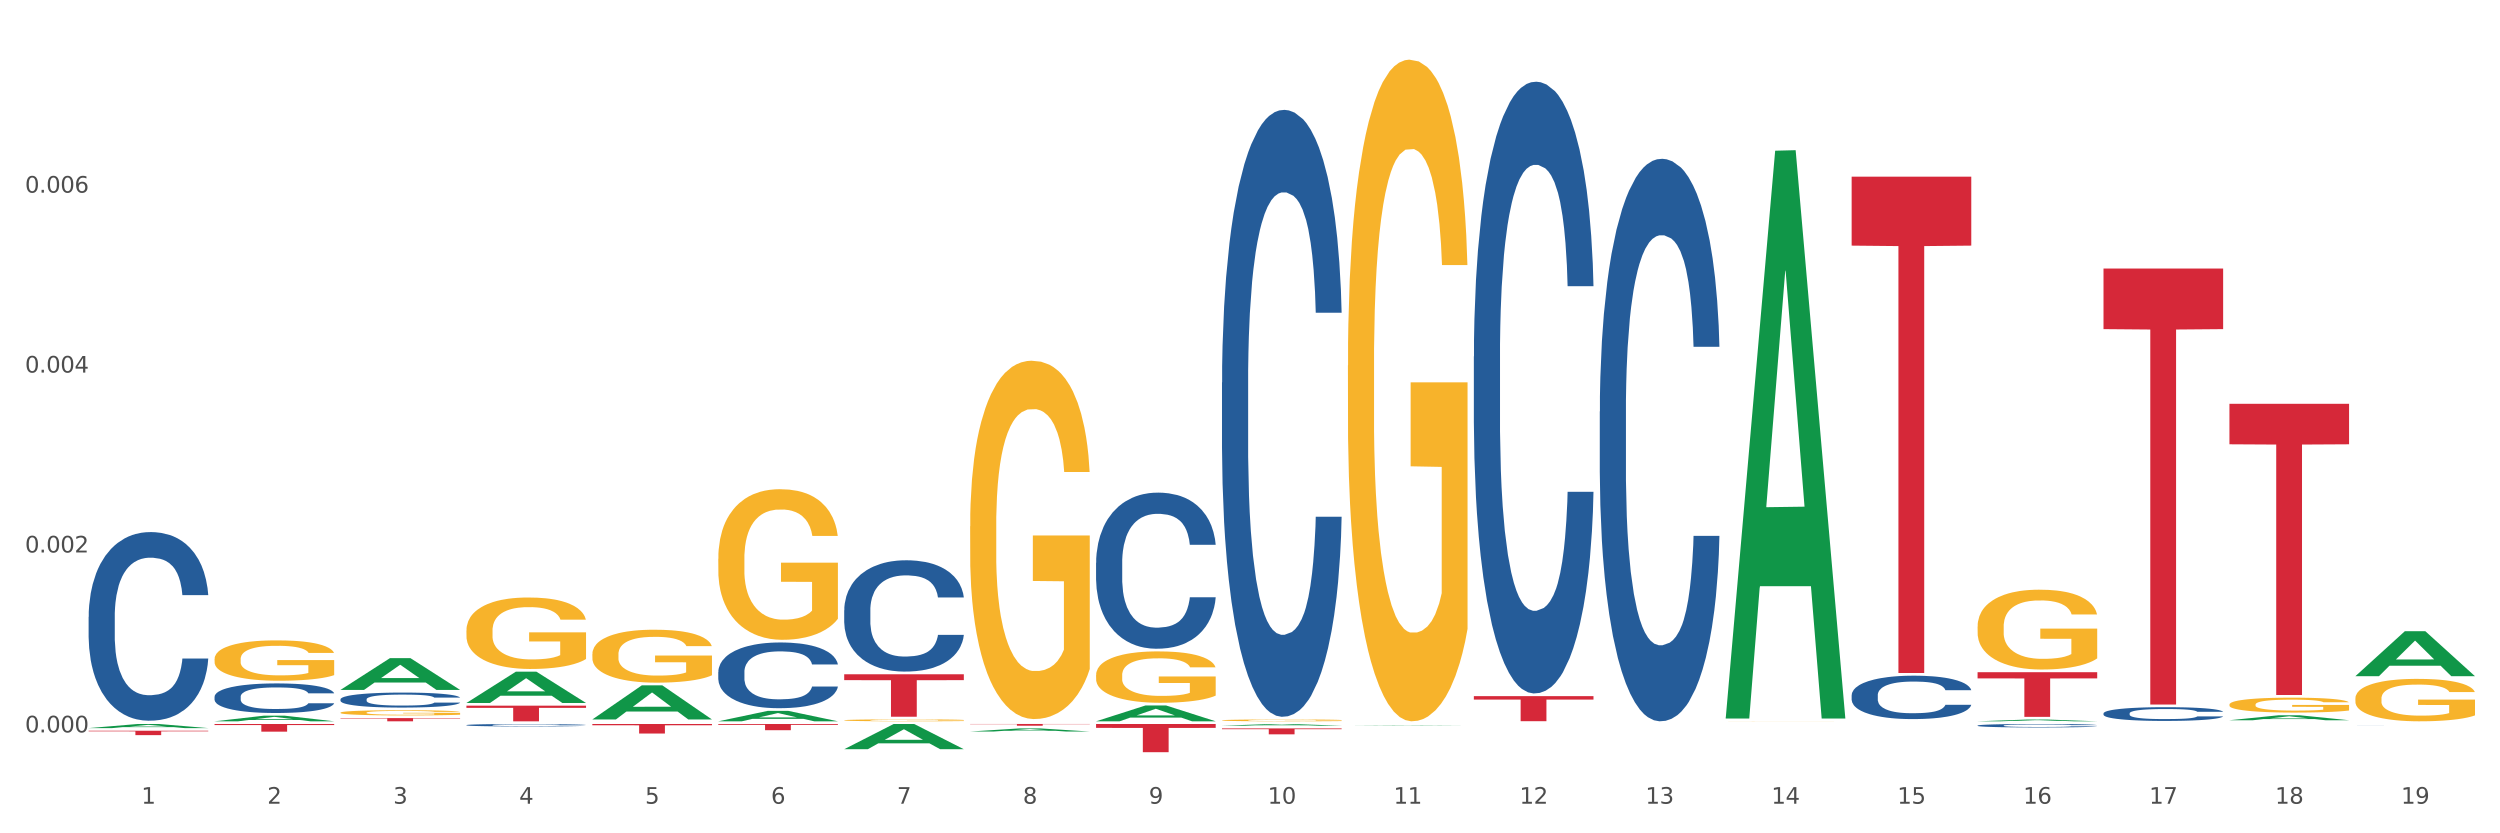 <?xml version="1.0" encoding="utf-8" standalone="no"?>
<!DOCTYPE svg PUBLIC "-//W3C//DTD SVG 1.1//EN"
  "http://www.w3.org/Graphics/SVG/1.1/DTD/svg11.dtd">
<svg xmlns:xlink="http://www.w3.org/1999/xlink" width="1080pt" height="360pt" viewBox="0 0 1080 360" xmlns="http://www.w3.org/2000/svg" version="1.1">
 <rect x="0" y="0" width="1080" height="360" fill="#333333" stroke="none"/>
 <defs>
  <style type="text/css">*{stroke-linejoin: round; stroke-linecap: butt}</style>
 </defs>
 <g id="figure_1">
  <g id="patch_1">
   <path d="M 0 360 
L 1080 360 
L 1080 0 
L 0 0 
z
" style="fill: #ffffff; stroke: #ffffff; stroke-linejoin: miter"/>
  </g>
  <g id="axes_1">
   <g id="matplotlib.axis_1">
    <g id="xtick_1">
     <g id="text_1">
      <!-- 1 -->
      <g style="fill: #4d4d4d" transform="translate(61.07 347.204) scale(0.096 -0.096)">
       <defs>
        <path id="DejaVuSans-31" d="M 794 531 
L 1825 531 
L 1825 4091 
L 703 3866 
L 703 4441 
L 1819 4666 
L 2450 4666 
L 2450 531 
L 3481 531 
L 3481 0 
L 794 0 
L 794 531 
z
" transform="scale(0.016)"/>
       </defs>
       <use xlink:href="#DejaVuSans-31"/>
      </g>
     </g>
    </g>
    <g id="xtick_2">
     <g id="text_2">
      <!-- 2 -->
      <g style="fill: #4d4d4d" transform="translate(115.472 347.204) scale(0.096 -0.096)">
       <defs>
        <path id="DejaVuSans-32" d="M 1228 531 
L 3431 531 
L 3431 0 
L 469 0 
L 469 531 
Q 828 903 1448 1529 
Q 2069 2156 2228 2338 
Q 2531 2678 2651 2914 
Q 2772 3150 2772 3378 
Q 2772 3750 2511 3984 
Q 2250 4219 1831 4219 
Q 1534 4219 1204 4116 
Q 875 4013 500 3803 
L 500 4441 
Q 881 4594 1212 4672 
Q 1544 4750 1819 4750 
Q 2544 4750 2975 4387 
Q 3406 4025 3406 3419 
Q 3406 3131 3298 2873 
Q 3191 2616 2906 2266 
Q 2828 2175 2409 1742 
Q 1991 1309 1228 531 
z
" transform="scale(0.016)"/>
       </defs>
       <use xlink:href="#DejaVuSans-32"/>
      </g>
     </g>
    </g>
    <g id="xtick_3">
     <g id="text_3">
      <!-- 3 -->
      <g style="fill: #4d4d4d" transform="translate(169.874 347.204) scale(0.096 -0.096)">
       <defs>
        <path id="DejaVuSans-33" d="M 2597 2516 
Q 3050 2419 3304 2112 
Q 3559 1806 3559 1356 
Q 3559 666 3084 287 
Q 2609 -91 1734 -91 
Q 1441 -91 1130 -33 
Q 819 25 488 141 
L 488 750 
Q 750 597 1062 519 
Q 1375 441 1716 441 
Q 2309 441 2620 675 
Q 2931 909 2931 1356 
Q 2931 1769 2642 2001 
Q 2353 2234 1838 2234 
L 1294 2234 
L 1294 2753 
L 1863 2753 
Q 2328 2753 2575 2939 
Q 2822 3125 2822 3475 
Q 2822 3834 2567 4026 
Q 2313 4219 1838 4219 
Q 1578 4219 1281 4162 
Q 984 4106 628 3988 
L 628 4550 
Q 988 4650 1302 4700 
Q 1616 4750 1894 4750 
Q 2613 4750 3031 4423 
Q 3450 4097 3450 3541 
Q 3450 3153 3228 2886 
Q 3006 2619 2597 2516 
z
" transform="scale(0.016)"/>
       </defs>
       <use xlink:href="#DejaVuSans-33"/>
      </g>
     </g>
    </g>
    <g id="xtick_4">
     <g id="text_4">
      <!-- 4 -->
      <g style="fill: #4d4d4d" transform="translate(224.276 347.204) scale(0.096 -0.096)">
       <defs>
        <path id="DejaVuSans-34" d="M 2419 4116 
L 825 1625 
L 2419 1625 
L 2419 4116 
z
M 2253 4666 
L 3047 4666 
L 3047 1625 
L 3713 1625 
L 3713 1100 
L 3047 1100 
L 3047 0 
L 2419 0 
L 2419 1100 
L 313 1100 
L 313 1709 
L 2253 4666 
z
" transform="scale(0.016)"/>
       </defs>
       <use xlink:href="#DejaVuSans-34"/>
      </g>
     </g>
    </g>
    <g id="xtick_5">
     <g id="text_5">
      <!-- 5 -->
      <g style="fill: #4d4d4d" transform="translate(278.678 347.204) scale(0.096 -0.096)">
       <defs>
        <path id="DejaVuSans-35" d="M 691 4666 
L 3169 4666 
L 3169 4134 
L 1269 4134 
L 1269 2991 
Q 1406 3038 1543 3061 
Q 1681 3084 1819 3084 
Q 2600 3084 3056 2656 
Q 3513 2228 3513 1497 
Q 3513 744 3044 326 
Q 2575 -91 1722 -91 
Q 1428 -91 1123 -41 
Q 819 9 494 109 
L 494 744 
Q 775 591 1075 516 
Q 1375 441 1709 441 
Q 2250 441 2565 725 
Q 2881 1009 2881 1497 
Q 2881 1984 2565 2268 
Q 2250 2553 1709 2553 
Q 1456 2553 1204 2497 
Q 953 2441 691 2322 
L 691 4666 
z
" transform="scale(0.016)"/>
       </defs>
       <use xlink:href="#DejaVuSans-35"/>
      </g>
     </g>
    </g>
    <g id="xtick_6">
     <g id="text_6">
      <!-- 6 -->
      <g style="fill: #4d4d4d" transform="translate(333.08 347.204) scale(0.096 -0.096)">
       <defs>
        <path id="DejaVuSans-36" d="M 2113 2584 
Q 1688 2584 1439 2293 
Q 1191 2003 1191 1497 
Q 1191 994 1439 701 
Q 1688 409 2113 409 
Q 2538 409 2786 701 
Q 3034 994 3034 1497 
Q 3034 2003 2786 2293 
Q 2538 2584 2113 2584 
z
M 3366 4563 
L 3366 3988 
Q 3128 4100 2886 4159 
Q 2644 4219 2406 4219 
Q 1781 4219 1451 3797 
Q 1122 3375 1075 2522 
Q 1259 2794 1537 2939 
Q 1816 3084 2150 3084 
Q 2853 3084 3261 2657 
Q 3669 2231 3669 1497 
Q 3669 778 3244 343 
Q 2819 -91 2113 -91 
Q 1303 -91 875 529 
Q 447 1150 447 2328 
Q 447 3434 972 4092 
Q 1497 4750 2381 4750 
Q 2619 4750 2861 4703 
Q 3103 4656 3366 4563 
z
" transform="scale(0.016)"/>
       </defs>
       <use xlink:href="#DejaVuSans-36"/>
      </g>
     </g>
    </g>
    <g id="xtick_7">
     <g id="text_7">
      <!-- 7 -->
      <g style="fill: #4d4d4d" transform="translate(387.482 347.204) scale(0.096 -0.096)">
       <defs>
        <path id="DejaVuSans-37" d="M 525 4666 
L 3525 4666 
L 3525 4397 
L 1831 0 
L 1172 0 
L 2766 4134 
L 525 4134 
L 525 4666 
z
" transform="scale(0.016)"/>
       </defs>
       <use xlink:href="#DejaVuSans-37"/>
      </g>
     </g>
    </g>
    <g id="xtick_8">
     <g id="text_8">
      <!-- 8 -->
      <g style="fill: #4d4d4d" transform="translate(441.884 347.204) scale(0.096 -0.096)">
       <defs>
        <path id="DejaVuSans-38" d="M 2034 2216 
Q 1584 2216 1326 1975 
Q 1069 1734 1069 1313 
Q 1069 891 1326 650 
Q 1584 409 2034 409 
Q 2484 409 2743 651 
Q 3003 894 3003 1313 
Q 3003 1734 2745 1975 
Q 2488 2216 2034 2216 
z
M 1403 2484 
Q 997 2584 770 2862 
Q 544 3141 544 3541 
Q 544 4100 942 4425 
Q 1341 4750 2034 4750 
Q 2731 4750 3128 4425 
Q 3525 4100 3525 3541 
Q 3525 3141 3298 2862 
Q 3072 2584 2669 2484 
Q 3125 2378 3379 2068 
Q 3634 1759 3634 1313 
Q 3634 634 3220 271 
Q 2806 -91 2034 -91 
Q 1263 -91 848 271 
Q 434 634 434 1313 
Q 434 1759 690 2068 
Q 947 2378 1403 2484 
z
M 1172 3481 
Q 1172 3119 1398 2916 
Q 1625 2713 2034 2713 
Q 2441 2713 2670 2916 
Q 2900 3119 2900 3481 
Q 2900 3844 2670 4047 
Q 2441 4250 2034 4250 
Q 1625 4250 1398 4047 
Q 1172 3844 1172 3481 
z
" transform="scale(0.016)"/>
       </defs>
       <use xlink:href="#DejaVuSans-38"/>
      </g>
     </g>
    </g>
    <g id="xtick_9">
     <g id="text_9">
      <!-- 9 -->
      <g style="fill: #4d4d4d" transform="translate(496.286 347.204) scale(0.096 -0.096)">
       <defs>
        <path id="DejaVuSans-39" d="M 703 97 
L 703 672 
Q 941 559 1184 500 
Q 1428 441 1663 441 
Q 2288 441 2617 861 
Q 2947 1281 2994 2138 
Q 2813 1869 2534 1725 
Q 2256 1581 1919 1581 
Q 1219 1581 811 2004 
Q 403 2428 403 3163 
Q 403 3881 828 4315 
Q 1253 4750 1959 4750 
Q 2769 4750 3195 4129 
Q 3622 3509 3622 2328 
Q 3622 1225 3098 567 
Q 2575 -91 1691 -91 
Q 1453 -91 1209 -44 
Q 966 3 703 97 
z
M 1959 2075 
Q 2384 2075 2632 2365 
Q 2881 2656 2881 3163 
Q 2881 3666 2632 3958 
Q 2384 4250 1959 4250 
Q 1534 4250 1286 3958 
Q 1038 3666 1038 3163 
Q 1038 2656 1286 2365 
Q 1534 2075 1959 2075 
z
" transform="scale(0.016)"/>
       </defs>
       <use xlink:href="#DejaVuSans-39"/>
      </g>
     </g>
    </g>
    <g id="xtick_10">
     <g id="text_10">
      <!-- 10 -->
      <g style="fill: #4d4d4d" transform="translate(547.634 347.204) scale(0.096 -0.096)">
       <defs>
        <path id="DejaVuSans-30" d="M 2034 4250 
Q 1547 4250 1301 3770 
Q 1056 3291 1056 2328 
Q 1056 1369 1301 889 
Q 1547 409 2034 409 
Q 2525 409 2770 889 
Q 3016 1369 3016 2328 
Q 3016 3291 2770 3770 
Q 2525 4250 2034 4250 
z
M 2034 4750 
Q 2819 4750 3233 4129 
Q 3647 3509 3647 2328 
Q 3647 1150 3233 529 
Q 2819 -91 2034 -91 
Q 1250 -91 836 529 
Q 422 1150 422 2328 
Q 422 3509 836 4129 
Q 1250 4750 2034 4750 
z
" transform="scale(0.016)"/>
       </defs>
       <use xlink:href="#DejaVuSans-31"/>
       <use xlink:href="#DejaVuSans-30" transform="translate(63.623 0)"/>
      </g>
     </g>
    </g>
    <g id="xtick_11">
     <g id="text_11">
      <!-- 11 -->
      <g style="fill: #4d4d4d" transform="translate(602.035 347.204) scale(0.096 -0.096)">
       <use xlink:href="#DejaVuSans-31"/>
       <use xlink:href="#DejaVuSans-31" transform="translate(63.623 0)"/>
      </g>
     </g>
    </g>
    <g id="xtick_12">
     <g id="text_12">
      <!-- 12 -->
      <g style="fill: #4d4d4d" transform="translate(656.437 347.204) scale(0.096 -0.096)">
       <use xlink:href="#DejaVuSans-31"/>
       <use xlink:href="#DejaVuSans-32" transform="translate(63.623 0)"/>
      </g>
     </g>
    </g>
    <g id="xtick_13">
     <g id="text_13">
      <!-- 13 -->
      <g style="fill: #4d4d4d" transform="translate(710.839 347.204) scale(0.096 -0.096)">
       <use xlink:href="#DejaVuSans-31"/>
       <use xlink:href="#DejaVuSans-33" transform="translate(63.623 0)"/>
      </g>
     </g>
    </g>
    <g id="xtick_14">
     <g id="text_14">
      <!-- 14 -->
      <g style="fill: #4d4d4d" transform="translate(765.241 347.204) scale(0.096 -0.096)">
       <use xlink:href="#DejaVuSans-31"/>
       <use xlink:href="#DejaVuSans-34" transform="translate(63.623 0)"/>
      </g>
     </g>
    </g>
    <g id="xtick_15">
     <g id="text_15">
      <!-- 15 -->
      <g style="fill: #4d4d4d" transform="translate(819.643 347.204) scale(0.096 -0.096)">
       <use xlink:href="#DejaVuSans-31"/>
       <use xlink:href="#DejaVuSans-35" transform="translate(63.623 0)"/>
      </g>
     </g>
    </g>
    <g id="xtick_16">
     <g id="text_16">
      <!-- 16 -->
      <g style="fill: #4d4d4d" transform="translate(874.045 347.204) scale(0.096 -0.096)">
       <use xlink:href="#DejaVuSans-31"/>
       <use xlink:href="#DejaVuSans-36" transform="translate(63.623 0)"/>
      </g>
     </g>
    </g>
    <g id="xtick_17">
     <g id="text_17">
      <!-- 17 -->
      <g style="fill: #4d4d4d" transform="translate(928.447 347.204) scale(0.096 -0.096)">
       <use xlink:href="#DejaVuSans-31"/>
       <use xlink:href="#DejaVuSans-37" transform="translate(63.623 0)"/>
      </g>
     </g>
    </g>
    <g id="xtick_18">
     <g id="text_18">
      <!-- 18 -->
      <g style="fill: #4d4d4d" transform="translate(982.849 347.204) scale(0.096 -0.096)">
       <use xlink:href="#DejaVuSans-31"/>
       <use xlink:href="#DejaVuSans-38" transform="translate(63.623 0)"/>
      </g>
     </g>
    </g>
    <g id="xtick_19">
     <g id="text_19">
      <!-- 19 -->
      <g style="fill: #4d4d4d" transform="translate(1037.251 347.204) scale(0.096 -0.096)">
       <use xlink:href="#DejaVuSans-31"/>
       <use xlink:href="#DejaVuSans-39" transform="translate(63.623 0)"/>
      </g>
     </g>
    </g>
    <g id="xtick_20"/>
    <g id="xtick_21"/>
    <g id="xtick_22"/>
    <g id="xtick_23"/>
    <g id="xtick_24"/>
    <g id="xtick_25"/>
    <g id="xtick_26"/>
    <g id="xtick_27"/>
    <g id="xtick_28"/>
    <g id="xtick_29"/>
    <g id="xtick_30"/>
    <g id="xtick_31"/>
    <g id="xtick_32"/>
    <g id="xtick_33"/>
    <g id="xtick_34"/>
    <g id="xtick_35"/>
    <g id="xtick_36"/>
    <g id="xtick_37"/>
   </g>
   <g id="matplotlib.axis_2">
    <g id="ytick_1">
     <g id="text_20">
      <!-- 0.000 -->
      <g style="fill: #4d4d4d" transform="translate(10.8 316.401) scale(0.096 -0.096)">
       <defs>
        <path id="DejaVuSans-2e" d="M 684 794 
L 1344 794 
L 1344 0 
L 684 0 
L 684 794 
z
" transform="scale(0.016)"/>
       </defs>
       <use xlink:href="#DejaVuSans-30"/>
       <use xlink:href="#DejaVuSans-2e" transform="translate(63.623 0)"/>
       <use xlink:href="#DejaVuSans-30" transform="translate(95.41 0)"/>
       <use xlink:href="#DejaVuSans-30" transform="translate(159.033 0)"/>
       <use xlink:href="#DejaVuSans-30" transform="translate(222.656 0)"/>
      </g>
     </g>
    </g>
    <g id="ytick_2">
     <g id="text_21">
      <!-- 0.002 -->
      <g style="fill: #4d4d4d" transform="translate(10.8 238.677) scale(0.096 -0.096)">
       <use xlink:href="#DejaVuSans-30"/>
       <use xlink:href="#DejaVuSans-2e" transform="translate(63.623 0)"/>
       <use xlink:href="#DejaVuSans-30" transform="translate(95.41 0)"/>
       <use xlink:href="#DejaVuSans-30" transform="translate(159.033 0)"/>
       <use xlink:href="#DejaVuSans-32" transform="translate(222.656 0)"/>
      </g>
     </g>
    </g>
    <g id="ytick_3">
     <g id="text_22">
      <!-- 0.004 -->
      <g style="fill: #4d4d4d" transform="translate(10.8 160.953) scale(0.096 -0.096)">
       <use xlink:href="#DejaVuSans-30"/>
       <use xlink:href="#DejaVuSans-2e" transform="translate(63.623 0)"/>
       <use xlink:href="#DejaVuSans-30" transform="translate(95.41 0)"/>
       <use xlink:href="#DejaVuSans-30" transform="translate(159.033 0)"/>
       <use xlink:href="#DejaVuSans-34" transform="translate(222.656 0)"/>
      </g>
     </g>
    </g>
    <g id="ytick_4">
     <g id="text_23">
      <!-- 0.006 -->
      <g style="fill: #4d4d4d" transform="translate(10.8 83.229) scale(0.096 -0.096)">
       <use xlink:href="#DejaVuSans-30"/>
       <use xlink:href="#DejaVuSans-2e" transform="translate(63.623 0)"/>
       <use xlink:href="#DejaVuSans-30" transform="translate(95.41 0)"/>
       <use xlink:href="#DejaVuSans-30" transform="translate(159.033 0)"/>
       <use xlink:href="#DejaVuSans-36" transform="translate(222.656 0)"/>
      </g>
     </g>
    </g>
    <g id="ytick_5"/>
    <g id="ytick_6"/>
    <g id="ytick_7"/>
    <g id="ytick_8"/>
   </g>
   <g id="PolyCollection_1">
    <path d="M 38.283 314.537 
L 38.336 314.535 
L 59.648 312.755 
L 68.493 312.754 
L 89.965 314.54 
L 79.735 314.54 
L 75.1 314.124 
L 53.095 314.124 
L 52.935 314.131 
L 48.46 314.54 
L 38.283 314.54 
L 38.283 314.537 
L 55.865 313.876 
L 72.329 313.874 
L 64.177 313.134 
L 64.071 313.131 
L 63.964 313.136 
L 55.812 313.874 
L 55.865 313.876 
L 38.283 314.537 
z
" clip-path="url(#p4efd9e57e4)" style="fill: #109648"/>
    <path d="M 310.293 290.307 
L 310.354 290.281 
L 310.354 289.555 
L 310.537 288.569 
L 311.209 286.754 
L 312.064 285.379 
L 313.531 283.771 
L 314.325 283.097 
L 315.363 282.345 
L 317.501 281.126 
L 319.945 280.089 
L 321.655 279.518 
L 322.938 279.155 
L 325.81 278.507 
L 327.459 278.221 
L 329.169 277.988 
L 330.636 277.832 
L 333.079 277.651 
L 335.034 277.573 
L 337.294 277.547 
L 339.188 277.573 
L 341.693 277.677 
L 345.358 277.988 
L 346.763 278.17 
L 348.657 278.481 
L 350.612 278.896 
L 352.2 279.311 
L 354.033 279.907 
L 355.927 280.685 
L 357.759 281.671 
L 359.042 282.578 
L 360.081 283.538 
L 360.997 284.705 
L 361.669 285.976 
L 361.975 287.039 
L 350.795 287.039 
L 350.49 286.079 
L 349.879 285.042 
L 349.268 284.342 
L 348.596 283.771 
L 347.557 283.123 
L 346.641 282.708 
L 345.114 282.215 
L 343.709 281.904 
L 342.548 281.723 
L 341.143 281.567 
L 338.15 281.411 
L 336.012 281.411 
L 334.668 281.463 
L 333.018 281.593 
L 331.613 281.774 
L 329.964 282.086 
L 328.681 282.423 
L 327.398 282.864 
L 326.665 283.175 
L 325.565 283.745 
L 324.832 284.212 
L 323.855 285.016 
L 323.305 285.587 
L 322.327 287.065 
L 321.9 288.154 
L 321.717 288.906 
L 321.594 289.736 
L 321.594 293.782 
L 321.961 295.597 
L 322.266 296.375 
L 322.755 297.257 
L 323.671 298.398 
L 325.015 299.513 
L 326.42 300.317 
L 327.581 300.81 
L 328.681 301.173 
L 329.78 301.458 
L 331.124 301.717 
L 332.224 301.873 
L 333.873 302.029 
L 335.828 302.106 
L 337.355 302.106 
L 340.471 301.977 
L 341.876 301.847 
L 343.22 301.666 
L 344.686 301.38 
L 345.847 301.069 
L 346.519 300.836 
L 347.619 300.343 
L 348.474 299.824 
L 349.207 299.228 
L 349.696 298.709 
L 350.245 297.931 
L 350.673 297.049 
L 350.795 296.583 
L 361.975 296.583 
L 361.73 297.516 
L 361.303 298.424 
L 360.447 299.643 
L 359.775 300.343 
L 358.737 301.199 
L 357.637 301.925 
L 356.11 302.729 
L 354.705 303.325 
L 353.239 303.844 
L 351.65 304.311 
L 348.779 304.959 
L 347.741 305.141 
L 345.541 305.452 
L 343.831 305.633 
L 341.326 305.815 
L 338.761 305.919 
L 336.073 305.945 
L 333.69 305.893 
L 331.063 305.737 
L 329.414 305.582 
L 327.581 305.348 
L 325.443 304.985 
L 323.427 304.544 
L 321.533 304.026 
L 319.762 303.429 
L 318.112 302.755 
L 315.974 301.64 
L 314.386 300.55 
L 313.225 299.539 
L 312.431 298.683 
L 311.637 297.594 
L 311.209 296.842 
L 310.537 295.027 
L 310.293 293.341 
L 310.293 290.307 
z
" clip-path="url(#p4efd9e57e4)" style="fill: #255c99"/>
    <path d="M 201.489 313.237 
L 201.55 313.236 
L 201.55 313.208 
L 201.733 313.171 
L 202.405 313.102 
L 203.26 313.05 
L 204.727 312.989 
L 205.521 312.964 
L 206.559 312.935 
L 208.697 312.889 
L 211.141 312.85 
L 212.852 312.828 
L 214.134 312.815 
L 217.006 312.79 
L 218.655 312.779 
L 220.366 312.77 
L 221.832 312.764 
L 224.275 312.758 
L 226.23 312.755 
L 228.49 312.754 
L 230.384 312.755 
L 232.889 312.759 
L 236.554 312.77 
L 237.959 312.777 
L 239.853 312.789 
L 241.808 312.805 
L 243.396 312.82 
L 245.229 312.843 
L 247.123 312.872 
L 248.956 312.91 
L 250.238 312.944 
L 251.277 312.981 
L 252.193 313.025 
L 252.865 313.073 
L 253.171 313.113 
L 241.991 313.113 
L 241.686 313.077 
L 241.075 313.038 
L 240.464 313.011 
L 239.792 312.989 
L 238.754 312.965 
L 237.837 312.949 
L 236.31 312.93 
L 234.905 312.919 
L 233.744 312.912 
L 232.339 312.906 
L 229.346 312.9 
L 227.208 312.9 
L 225.864 312.902 
L 224.214 312.907 
L 222.809 312.914 
L 221.16 312.926 
L 219.877 312.938 
L 218.594 312.955 
L 217.861 312.967 
L 216.761 312.988 
L 216.028 313.006 
L 215.051 313.037 
L 214.501 313.058 
L 213.524 313.114 
L 213.096 313.155 
L 212.913 313.184 
L 212.79 313.215 
L 212.79 313.368 
L 213.157 313.437 
L 213.462 313.467 
L 213.951 313.5 
L 214.867 313.543 
L 216.211 313.586 
L 217.617 313.616 
L 218.777 313.635 
L 219.877 313.648 
L 220.976 313.659 
L 222.32 313.669 
L 223.42 313.675 
L 225.069 313.681 
L 227.024 313.684 
L 228.552 313.684 
L 231.667 313.679 
L 233.072 313.674 
L 234.416 313.667 
L 235.882 313.656 
L 237.043 313.644 
L 237.715 313.636 
L 238.815 313.617 
L 239.67 313.597 
L 240.403 313.575 
L 240.892 313.555 
L 241.441 313.526 
L 241.869 313.492 
L 241.991 313.475 
L 253.171 313.475 
L 252.926 313.51 
L 252.499 313.544 
L 251.643 313.59 
L 250.971 313.617 
L 249.933 313.649 
L 248.833 313.677 
L 247.306 313.707 
L 245.901 313.73 
L 244.435 313.75 
L 242.847 313.767 
L 239.975 313.792 
L 238.937 313.799 
L 236.738 313.81 
L 235.027 313.817 
L 232.522 313.824 
L 229.957 313.828 
L 227.269 313.829 
L 224.886 313.827 
L 222.259 313.821 
L 220.61 313.815 
L 218.777 313.807 
L 216.639 313.793 
L 214.623 313.776 
L 212.729 313.756 
L 210.958 313.734 
L 209.308 313.708 
L 207.17 313.666 
L 205.582 313.625 
L 204.421 313.587 
L 203.627 313.554 
L 202.833 313.513 
L 202.405 313.484 
L 201.733 313.416 
L 201.489 313.352 
L 201.489 313.237 
z
" clip-path="url(#p4efd9e57e4)" style="fill: #255c99"/>
    <path d="M 147.087 302.105 
L 147.148 302.099 
L 147.148 301.933 
L 147.331 301.708 
L 148.003 301.294 
L 148.859 300.98 
L 150.325 300.613 
L 151.119 300.459 
L 152.157 300.287 
L 154.295 300.009 
L 156.739 299.772 
L 158.45 299.642 
L 159.732 299.559 
L 162.604 299.411 
L 164.253 299.345 
L 165.964 299.292 
L 167.43 299.257 
L 169.873 299.215 
L 171.828 299.197 
L 174.089 299.192 
L 175.982 299.197 
L 178.487 299.221 
L 182.152 299.292 
L 183.557 299.334 
L 185.451 299.405 
L 187.406 299.499 
L 188.994 299.594 
L 190.827 299.73 
L 192.721 299.908 
L 194.554 300.133 
L 195.836 300.34 
L 196.875 300.559 
L 197.791 300.826 
L 198.463 301.116 
L 198.769 301.359 
L 187.589 301.359 
L 187.284 301.14 
L 186.673 300.903 
L 186.062 300.743 
L 185.39 300.613 
L 184.352 300.465 
L 183.435 300.37 
L 181.908 300.257 
L 180.503 300.186 
L 179.342 300.145 
L 177.937 300.109 
L 174.944 300.074 
L 172.806 300.074 
L 171.462 300.086 
L 169.812 300.115 
L 168.407 300.157 
L 166.758 300.228 
L 165.475 300.305 
L 164.192 300.405 
L 163.459 300.476 
L 162.359 300.607 
L 161.626 300.713 
L 160.649 300.897 
L 160.099 301.027 
L 159.122 301.365 
L 158.694 301.613 
L 158.511 301.785 
L 158.388 301.975 
L 158.388 302.898 
L 158.755 303.313 
L 159.06 303.49 
L 159.549 303.692 
L 160.466 303.952 
L 161.81 304.207 
L 163.215 304.391 
L 164.375 304.503 
L 165.475 304.586 
L 166.575 304.651 
L 167.918 304.71 
L 169.018 304.746 
L 170.668 304.781 
L 172.622 304.799 
L 174.15 304.799 
L 177.265 304.77 
L 178.67 304.74 
L 180.014 304.698 
L 181.48 304.633 
L 182.641 304.562 
L 183.313 304.509 
L 184.413 304.396 
L 185.268 304.278 
L 186.001 304.142 
L 186.49 304.023 
L 187.04 303.846 
L 187.467 303.644 
L 187.589 303.538 
L 198.769 303.538 
L 198.524 303.751 
L 198.097 303.958 
L 197.242 304.237 
L 196.57 304.396 
L 195.531 304.592 
L 194.431 304.758 
L 192.904 304.941 
L 191.499 305.077 
L 190.033 305.196 
L 188.445 305.302 
L 185.573 305.45 
L 184.535 305.492 
L 182.336 305.563 
L 180.625 305.604 
L 178.12 305.646 
L 175.555 305.67 
L 172.867 305.675 
L 170.484 305.664 
L 167.857 305.628 
L 166.208 305.593 
L 164.375 305.539 
L 162.237 305.456 
L 160.221 305.356 
L 158.327 305.237 
L 156.556 305.101 
L 154.906 304.947 
L 152.768 304.693 
L 151.18 304.444 
L 150.019 304.213 
L 149.225 304.017 
L 148.431 303.769 
L 148.003 303.597 
L 147.331 303.183 
L 147.087 302.798 
L 147.087 302.105 
z
" clip-path="url(#p4efd9e57e4)" style="fill: #255c99"/>
    <path d="M 92.685 300.978 
L 92.746 300.967 
L 92.746 300.64 
L 92.929 300.196 
L 93.601 299.379 
L 94.457 298.761 
L 95.923 298.037 
L 96.717 297.734 
L 97.755 297.396 
L 99.894 296.847 
L 102.337 296.38 
L 104.048 296.123 
L 105.331 295.96 
L 108.202 295.668 
L 109.851 295.54 
L 111.562 295.435 
L 113.028 295.365 
L 115.471 295.283 
L 117.426 295.248 
L 119.687 295.237 
L 121.58 295.248 
L 124.085 295.295 
L 127.75 295.435 
L 129.155 295.517 
L 131.049 295.657 
L 133.004 295.843 
L 134.592 296.03 
L 136.425 296.299 
L 138.319 296.649 
L 140.152 297.092 
L 141.435 297.501 
L 142.473 297.932 
L 143.389 298.457 
L 144.061 299.029 
L 144.367 299.508 
L 133.187 299.508 
L 132.882 299.076 
L 132.271 298.609 
L 131.66 298.294 
L 130.988 298.037 
L 129.95 297.746 
L 129.033 297.559 
L 127.506 297.337 
L 126.101 297.197 
L 124.94 297.115 
L 123.535 297.045 
L 120.542 296.975 
L 118.404 296.975 
L 117.06 296.999 
L 115.41 297.057 
L 114.005 297.139 
L 112.356 297.279 
L 111.073 297.431 
L 109.79 297.629 
L 109.057 297.769 
L 107.957 298.026 
L 107.224 298.236 
L 106.247 298.598 
L 105.697 298.854 
L 104.72 299.519 
L 104.292 300.01 
L 104.109 300.348 
L 103.987 300.721 
L 103.987 302.542 
L 104.353 303.359 
L 104.659 303.709 
L 105.147 304.106 
L 106.064 304.619 
L 107.408 305.121 
L 108.813 305.483 
L 109.973 305.705 
L 111.073 305.868 
L 112.173 305.996 
L 113.517 306.113 
L 114.616 306.183 
L 116.266 306.253 
L 118.22 306.288 
L 119.748 306.288 
L 122.863 306.23 
L 124.268 306.171 
L 125.612 306.09 
L 127.078 305.961 
L 128.239 305.821 
L 128.911 305.716 
L 130.011 305.494 
L 130.866 305.261 
L 131.599 304.993 
L 132.088 304.759 
L 132.638 304.409 
L 133.065 304.012 
L 133.187 303.802 
L 144.367 303.802 
L 144.122 304.222 
L 143.695 304.631 
L 142.84 305.179 
L 142.168 305.494 
L 141.129 305.88 
L 140.029 306.206 
L 138.502 306.568 
L 137.097 306.837 
L 135.631 307.07 
L 134.043 307.28 
L 131.171 307.572 
L 130.133 307.653 
L 127.934 307.793 
L 126.223 307.875 
L 123.719 307.957 
L 121.153 308.004 
L 118.465 308.015 
L 116.082 307.992 
L 113.455 307.922 
L 111.806 307.852 
L 109.973 307.747 
L 107.835 307.583 
L 105.819 307.385 
L 103.925 307.152 
L 102.154 306.883 
L 100.504 306.58 
L 98.366 306.078 
L 96.778 305.588 
L 95.617 305.133 
L 94.823 304.748 
L 94.029 304.257 
L 93.601 303.919 
L 92.929 303.102 
L 92.685 302.344 
L 92.685 300.978 
z
" clip-path="url(#p4efd9e57e4)" style="fill: #255c99"/>
    <path d="M 38.283 266.472 
L 38.344 266.398 
L 38.344 264.314 
L 38.527 261.486 
L 39.199 256.276 
L 40.055 252.332 
L 41.521 247.717 
L 42.315 245.782 
L 43.353 243.624 
L 45.492 240.126 
L 47.935 237.149 
L 49.646 235.512 
L 50.929 234.47 
L 53.8 232.609 
L 55.449 231.79 
L 57.16 231.12 
L 58.626 230.674 
L 61.069 230.153 
L 63.024 229.93 
L 65.285 229.855 
L 67.178 229.93 
L 69.683 230.227 
L 73.348 231.12 
L 74.754 231.641 
L 76.647 232.535 
L 78.602 233.725 
L 80.191 234.916 
L 82.023 236.628 
L 83.917 238.861 
L 85.75 241.689 
L 87.033 244.294 
L 88.071 247.047 
L 88.987 250.397 
L 89.659 254.043 
L 89.965 257.095 
L 78.785 257.095 
L 78.48 254.341 
L 77.869 251.364 
L 77.258 249.355 
L 76.586 247.717 
L 75.548 245.857 
L 74.631 244.666 
L 73.104 243.252 
L 71.699 242.359 
L 70.538 241.838 
L 69.133 241.391 
L 66.14 240.945 
L 64.002 240.945 
L 62.658 241.093 
L 61.008 241.466 
L 59.603 241.987 
L 57.954 242.88 
L 56.671 243.847 
L 55.388 245.112 
L 54.655 246.006 
L 53.555 247.643 
L 52.822 248.983 
L 51.845 251.29 
L 51.295 252.927 
L 50.318 257.169 
L 49.89 260.295 
L 49.707 262.454 
L 49.585 264.835 
L 49.585 276.445 
L 49.951 281.655 
L 50.257 283.888 
L 50.745 286.418 
L 51.662 289.693 
L 53.006 292.893 
L 54.411 295.201 
L 55.571 296.615 
L 56.671 297.657 
L 57.771 298.475 
L 59.115 299.22 
L 60.214 299.666 
L 61.864 300.113 
L 63.818 300.336 
L 65.346 300.336 
L 68.461 299.964 
L 69.866 299.592 
L 71.21 299.071 
L 72.676 298.252 
L 73.837 297.359 
L 74.509 296.689 
L 75.609 295.275 
L 76.464 293.787 
L 77.197 292.075 
L 77.686 290.586 
L 78.236 288.354 
L 78.663 285.823 
L 78.785 284.483 
L 89.965 284.483 
L 89.72 287.163 
L 89.293 289.768 
L 88.438 293.266 
L 87.766 295.275 
L 86.727 297.731 
L 85.627 299.815 
L 84.1 302.122 
L 82.695 303.834 
L 81.229 305.322 
L 79.641 306.662 
L 76.769 308.523 
L 75.731 309.044 
L 73.532 309.937 
L 71.821 310.458 
L 69.317 310.979 
L 66.751 311.276 
L 64.063 311.351 
L 61.68 311.202 
L 59.053 310.756 
L 57.404 310.309 
L 55.571 309.639 
L 53.433 308.597 
L 51.417 307.332 
L 49.523 305.843 
L 47.752 304.132 
L 46.102 302.197 
L 43.964 298.996 
L 42.376 295.87 
L 41.215 292.968 
L 40.421 290.512 
L 39.627 287.386 
L 39.199 285.228 
L 38.527 280.018 
L 38.283 275.18 
L 38.283 266.472 
z
" clip-path="url(#p4efd9e57e4)" style="fill: #255c99"/>
    <path d="M 38.283 315.688 
L 89.965 315.688 
L 89.965 315.949 
L 69.635 315.951 
L 69.635 317.566 
L 58.49 317.566 
L 58.49 315.951 
L 38.283 315.949 
L 38.283 315.69 
L 38.283 315.688 
z
" clip-path="url(#p4efd9e57e4)" style="fill: #d62839"/>
    <path d="M 92.685 312.754 
L 144.367 312.754 
L 144.367 313.216 
L 124.037 313.219 
L 124.037 316.082 
L 112.892 316.082 
L 112.892 313.219 
L 92.685 313.216 
L 92.685 312.757 
L 92.685 312.754 
z
" clip-path="url(#p4efd9e57e4)" style="fill: #d62839"/>
    <path d="M 147.087 310.214 
L 198.769 310.214 
L 198.769 310.407 
L 178.439 310.408 
L 178.439 311.606 
L 167.294 311.606 
L 167.294 310.408 
L 147.087 310.407 
L 147.087 310.215 
L 147.087 310.214 
z
" clip-path="url(#p4efd9e57e4)" style="fill: #d62839"/>
    <path d="M 364.695 263.645 
L 364.756 263.601 
L 364.756 262.371 
L 364.939 260.702 
L 365.611 257.628 
L 366.466 255.3 
L 367.932 252.577 
L 368.727 251.435 
L 369.765 250.161 
L 371.903 248.097 
L 374.347 246.34 
L 376.057 245.374 
L 377.34 244.759 
L 380.211 243.661 
L 381.861 243.178 
L 383.571 242.783 
L 385.038 242.519 
L 387.481 242.212 
L 389.436 242.08 
L 391.696 242.036 
L 393.59 242.08 
L 396.095 242.256 
L 399.76 242.783 
L 401.165 243.09 
L 403.059 243.617 
L 405.014 244.32 
L 406.602 245.023 
L 408.435 246.033 
L 410.329 247.35 
L 412.161 249.019 
L 413.444 250.556 
L 414.483 252.181 
L 415.399 254.158 
L 416.071 256.31 
L 416.377 258.111 
L 405.197 258.111 
L 404.892 256.486 
L 404.281 254.729 
L 403.67 253.543 
L 402.998 252.577 
L 401.959 251.479 
L 401.043 250.776 
L 399.516 249.942 
L 398.111 249.415 
L 396.95 249.107 
L 395.545 248.844 
L 392.552 248.58 
L 390.413 248.58 
L 389.069 248.668 
L 387.42 248.887 
L 386.015 249.195 
L 384.366 249.722 
L 383.083 250.293 
L 381.8 251.04 
L 381.067 251.567 
L 379.967 252.533 
L 379.234 253.323 
L 378.257 254.685 
L 377.707 255.651 
L 376.729 258.155 
L 376.302 259.999 
L 376.118 261.273 
L 375.996 262.678 
L 375.996 269.53 
L 376.363 272.604 
L 376.668 273.922 
L 377.157 275.415 
L 378.073 277.348 
L 379.417 279.236 
L 380.822 280.598 
L 381.983 281.432 
L 383.083 282.047 
L 384.182 282.53 
L 385.526 282.969 
L 386.626 283.233 
L 388.275 283.496 
L 390.23 283.628 
L 391.757 283.628 
L 394.873 283.409 
L 396.278 283.189 
L 397.622 282.881 
L 399.088 282.398 
L 400.249 281.871 
L 400.921 281.476 
L 402.02 280.642 
L 402.876 279.763 
L 403.609 278.753 
L 404.098 277.875 
L 404.647 276.557 
L 405.075 275.064 
L 405.197 274.273 
L 416.377 274.273 
L 416.132 275.854 
L 415.705 277.392 
L 414.849 279.456 
L 414.177 280.642 
L 413.139 282.091 
L 412.039 283.321 
L 410.512 284.682 
L 409.107 285.692 
L 407.641 286.571 
L 406.052 287.361 
L 403.181 288.459 
L 402.143 288.767 
L 399.943 289.294 
L 398.233 289.601 
L 395.728 289.909 
L 393.162 290.084 
L 390.475 290.128 
L 388.092 290.04 
L 385.465 289.777 
L 383.816 289.513 
L 381.983 289.118 
L 379.845 288.503 
L 377.829 287.757 
L 375.935 286.878 
L 374.164 285.868 
L 372.514 284.726 
L 370.376 282.838 
L 368.788 280.993 
L 367.627 279.28 
L 366.833 277.831 
L 366.039 275.986 
L 365.611 274.712 
L 364.939 271.638 
L 364.695 268.783 
L 364.695 263.645 
z
" clip-path="url(#p4efd9e57e4)" style="fill: #255c99"/>
    <path d="M 201.489 304.848 
L 253.171 304.848 
L 253.171 305.787 
L 232.841 305.794 
L 232.841 311.606 
L 221.696 311.606 
L 221.696 305.794 
L 201.489 305.787 
L 201.489 304.854 
L 201.489 304.848 
z
" clip-path="url(#p4efd9e57e4)" style="fill: #d62839"/>
    <path d="M 310.293 312.754 
L 361.975 312.754 
L 361.975 313.129 
L 341.645 313.132 
L 341.645 315.457 
L 330.5 315.457 
L 330.5 313.132 
L 310.293 313.129 
L 310.293 312.756 
L 310.293 312.754 
z
" clip-path="url(#p4efd9e57e4)" style="fill: #d62839"/>
    <path d="M 364.695 291.276 
L 416.377 291.276 
L 416.377 293.826 
L 396.047 293.843 
L 396.047 309.623 
L 384.902 309.623 
L 384.902 293.843 
L 364.695 293.826 
L 364.695 291.293 
L 364.695 291.276 
z
" clip-path="url(#p4efd9e57e4)" style="fill: #d62839"/>
    <path d="M 419.097 312.754 
L 470.779 312.754 
L 470.779 312.86 
L 450.449 312.86 
L 450.449 313.517 
L 439.304 313.517 
L 439.304 312.86 
L 419.097 312.86 
L 419.097 312.754 
L 419.097 312.754 
z
" clip-path="url(#p4efd9e57e4)" style="fill: #d62839"/>
    <path d="M 92.685 284.702 
L 92.746 284.686 
L 92.746 284.113 
L 92.868 283.618 
L 93.478 282.423 
L 94.393 281.435 
L 95.065 280.909 
L 95.736 280.479 
L 96.529 280.049 
L 97.505 279.603 
L 99.275 278.949 
L 100.373 278.615 
L 101.716 278.264 
L 104.156 277.754 
L 105.926 277.467 
L 107.756 277.228 
L 110.746 276.941 
L 112.699 276.814 
L 114.773 276.718 
L 117.275 276.654 
L 119.167 276.638 
L 123.316 276.686 
L 126.855 276.83 
L 128.563 276.941 
L 130.76 277.132 
L 131.919 277.26 
L 133.811 277.515 
L 135.763 277.85 
L 137.106 278.136 
L 139.119 278.678 
L 140.645 279.22 
L 142.048 279.889 
L 142.78 280.352 
L 143.33 280.782 
L 143.818 281.276 
L 144.306 282.057 
L 133.323 282.057 
L 132.896 281.499 
L 132.224 280.973 
L 131.248 280.463 
L 130.394 280.144 
L 128.929 279.746 
L 127.587 279.491 
L 126.184 279.3 
L 124.475 279.14 
L 123.133 279.061 
L 121.241 278.997 
L 117.519 279.013 
L 115.017 279.14 
L 113.309 279.3 
L 112.211 279.443 
L 111.234 279.603 
L 110.136 279.826 
L 108.855 280.16 
L 107.939 280.463 
L 107.024 280.846 
L 106.292 281.228 
L 105.621 281.674 
L 105.072 282.152 
L 104.644 282.646 
L 104.278 283.252 
L 103.973 284.256 
L 103.973 286.439 
L 104.095 286.933 
L 104.4 287.587 
L 104.766 288.081 
L 105.377 288.67 
L 105.926 289.069 
L 106.963 289.642 
L 108.122 290.12 
L 109.038 290.423 
L 109.953 290.678 
L 111.539 291.029 
L 113.309 291.316 
L 114.834 291.491 
L 116.909 291.65 
L 118.312 291.714 
L 119.533 291.746 
L 122.523 291.746 
L 124.658 291.698 
L 127.038 291.587 
L 128.868 291.443 
L 130.394 291.268 
L 132.102 290.981 
L 133.201 290.71 
L 133.201 287.379 
L 119.777 287.363 
L 119.777 285.148 
L 144.367 285.148 
L 144.367 291.65 
L 143.33 291.985 
L 142.17 292.288 
L 140.95 292.559 
L 139.119 292.893 
L 136.923 293.212 
L 134.97 293.435 
L 132.896 293.626 
L 130.455 293.802 
L 127.282 293.961 
L 125.329 294.025 
L 122.889 294.073 
L 120.021 294.089 
L 117.519 294.057 
L 115.078 293.977 
L 112.516 293.834 
L 110.014 293.626 
L 108.122 293.419 
L 106.231 293.164 
L 104.217 292.83 
L 102.631 292.511 
L 101.41 292.224 
L 100.068 291.858 
L 98.604 291.379 
L 97.505 290.949 
L 96.529 290.503 
L 95.492 289.929 
L 94.76 289.435 
L 94.027 288.814 
L 93.6 288.352 
L 93.112 287.634 
L 92.746 286.63 
L 92.685 284.702 
z
" clip-path="url(#p4efd9e57e4)" style="fill: #f7b32b"/>
    <path d="M 527.901 314.654 
L 579.582 314.654 
L 579.582 315.01 
L 559.253 315.012 
L 559.253 317.218 
L 548.108 317.218 
L 548.108 315.012 
L 527.901 315.01 
L 527.901 314.656 
L 527.901 314.654 
z
" clip-path="url(#p4efd9e57e4)" style="fill: #d62839"/>
    <path d="M 636.704 300.725 
L 688.386 300.725 
L 688.386 302.23 
L 668.057 302.24 
L 668.057 311.557 
L 656.912 311.557 
L 656.912 302.24 
L 636.704 302.23 
L 636.704 300.735 
L 636.704 300.725 
z
" clip-path="url(#p4efd9e57e4)" style="fill: #d62839"/>
    <path d="M 799.91 76.31 
L 851.592 76.31 
L 851.592 106.109 
L 831.262 106.311 
L 831.262 290.746 
L 820.118 290.746 
L 820.118 106.311 
L 799.91 106.109 
L 799.91 76.511 
L 799.91 76.31 
z
" clip-path="url(#p4efd9e57e4)" style="fill: #d62839"/>
    <path d="M 854.312 290.386 
L 905.994 290.386 
L 905.994 293.069 
L 885.664 293.087 
L 885.664 309.691 
L 874.52 309.691 
L 874.52 293.087 
L 854.312 293.069 
L 854.312 290.404 
L 854.312 290.386 
z
" clip-path="url(#p4efd9e57e4)" style="fill: #d62839"/>
    <path d="M 255.891 312.754 
L 307.573 312.754 
L 307.573 313.326 
L 287.243 313.33 
L 287.243 316.875 
L 276.098 316.875 
L 276.098 313.33 
L 255.891 313.326 
L 255.891 312.758 
L 255.891 312.754 
z
" clip-path="url(#p4efd9e57e4)" style="fill: #d62839"/>
    <path d="M 908.714 116.005 
L 960.396 116.005 
L 960.396 142.179 
L 940.066 142.355 
L 940.066 304.35 
L 928.922 304.35 
L 928.922 142.355 
L 908.714 142.179 
L 908.714 116.182 
L 908.714 116.005 
z
" clip-path="url(#p4efd9e57e4)" style="fill: #d62839"/>
    <path d="M 473.499 243.116 
L 473.56 243.054 
L 473.56 241.33 
L 473.743 238.989 
L 474.415 234.678 
L 475.27 231.414 
L 476.736 227.595 
L 477.531 225.993 
L 478.569 224.207 
L 480.707 221.312 
L 483.151 218.849 
L 484.861 217.494 
L 486.144 216.631 
L 489.015 215.092 
L 490.665 214.414 
L 492.375 213.86 
L 493.841 213.49 
L 496.285 213.059 
L 498.24 212.874 
L 500.5 212.813 
L 502.394 212.874 
L 504.899 213.121 
L 508.564 213.86 
L 509.969 214.291 
L 511.863 215.03 
L 513.818 216.016 
L 515.406 217.001 
L 517.239 218.418 
L 519.133 220.265 
L 520.965 222.606 
L 522.248 224.762 
L 523.287 227.041 
L 524.203 229.812 
L 524.875 232.83 
L 525.18 235.355 
L 514.001 235.355 
L 513.696 233.077 
L 513.085 230.613 
L 512.474 228.95 
L 511.802 227.595 
L 510.763 226.055 
L 509.847 225.07 
L 508.32 223.899 
L 506.915 223.16 
L 505.754 222.729 
L 504.349 222.36 
L 501.356 221.99 
L 499.217 221.99 
L 497.873 222.113 
L 496.224 222.421 
L 494.819 222.852 
L 493.169 223.591 
L 491.887 224.392 
L 490.604 225.439 
L 489.871 226.178 
L 488.771 227.533 
L 488.038 228.642 
L 487.061 230.551 
L 486.511 231.906 
L 485.533 235.417 
L 485.106 238.004 
L 484.922 239.79 
L 484.8 241.761 
L 484.8 251.369 
L 485.167 255.681 
L 485.472 257.529 
L 485.961 259.623 
L 486.877 262.333 
L 488.221 264.981 
L 489.626 266.891 
L 490.787 268.061 
L 491.887 268.923 
L 492.986 269.601 
L 494.33 270.217 
L 495.43 270.586 
L 497.079 270.956 
L 499.034 271.14 
L 500.561 271.14 
L 503.677 270.832 
L 505.082 270.525 
L 506.426 270.093 
L 507.892 269.416 
L 509.053 268.677 
L 509.725 268.122 
L 510.824 266.952 
L 511.68 265.72 
L 512.413 264.304 
L 512.901 263.072 
L 513.451 261.224 
L 513.879 259.13 
L 514.001 258.021 
L 525.18 258.021 
L 524.936 260.239 
L 524.508 262.394 
L 523.653 265.289 
L 522.981 266.952 
L 521.943 268.985 
L 520.843 270.709 
L 519.316 272.619 
L 517.911 274.035 
L 516.445 275.267 
L 514.856 276.376 
L 511.985 277.916 
L 510.947 278.347 
L 508.747 279.086 
L 507.037 279.517 
L 504.532 279.948 
L 501.966 280.194 
L 499.278 280.256 
L 496.896 280.133 
L 494.269 279.763 
L 492.62 279.394 
L 490.787 278.839 
L 488.649 277.977 
L 486.633 276.93 
L 484.739 275.698 
L 482.968 274.282 
L 481.318 272.68 
L 479.18 270.032 
L 477.592 267.445 
L 476.431 265.043 
L 475.637 263.01 
L 474.843 260.423 
L 474.415 258.637 
L 473.743 254.326 
L 473.499 250.322 
L 473.499 243.116 
z
" clip-path="url(#p4efd9e57e4)" style="fill: #255c99"/>
    <path d="M 636.704 154.042 
L 636.766 153.801 
L 636.766 147.043 
L 636.949 137.872 
L 637.621 120.977 
L 638.476 108.185 
L 639.942 93.222 
L 640.736 86.946 
L 641.775 79.947 
L 643.913 68.604 
L 646.357 58.95 
L 648.067 53.64 
L 649.35 50.261 
L 652.221 44.227 
L 653.871 41.572 
L 655.581 39.4 
L 657.047 37.952 
L 659.491 36.263 
L 661.446 35.539 
L 663.706 35.297 
L 665.6 35.539 
L 668.105 36.504 
L 671.77 39.4 
L 673.175 41.09 
L 675.069 43.986 
L 677.024 47.847 
L 678.612 51.709 
L 680.445 57.26 
L 682.338 64.501 
L 684.171 73.672 
L 685.454 82.119 
L 686.493 91.049 
L 687.409 101.91 
L 688.081 113.736 
L 688.386 123.632 
L 677.207 123.632 
L 676.901 114.702 
L 676.291 105.048 
L 675.68 98.531 
L 675.008 93.222 
L 673.969 87.188 
L 673.053 83.326 
L 671.526 78.74 
L 670.121 75.844 
L 668.96 74.155 
L 667.555 72.707 
L 664.561 71.259 
L 662.423 71.259 
L 661.079 71.741 
L 659.43 72.948 
L 658.025 74.637 
L 656.375 77.534 
L 655.092 80.671 
L 653.81 84.774 
L 653.077 87.67 
L 651.977 92.98 
L 651.244 97.324 
L 650.266 104.806 
L 649.717 110.116 
L 648.739 123.873 
L 648.312 134.01 
L 648.128 141.009 
L 648.006 148.732 
L 648.006 186.383 
L 648.373 203.278 
L 648.678 210.518 
L 649.167 218.724 
L 650.083 229.344 
L 651.427 239.722 
L 652.832 247.204 
L 653.993 251.789 
L 655.092 255.168 
L 656.192 257.823 
L 657.536 260.237 
L 658.636 261.685 
L 660.285 263.133 
L 662.24 263.857 
L 663.767 263.857 
L 666.883 262.65 
L 668.288 261.443 
L 669.632 259.754 
L 671.098 257.099 
L 672.259 254.203 
L 672.931 252.031 
L 674.03 247.445 
L 674.886 242.618 
L 675.619 237.067 
L 676.107 232.24 
L 676.657 224.999 
L 677.085 216.793 
L 677.207 212.449 
L 688.386 212.449 
L 688.142 221.138 
L 687.714 229.585 
L 686.859 240.929 
L 686.187 247.445 
L 685.149 255.41 
L 684.049 262.168 
L 682.522 269.649 
L 681.117 275.201 
L 679.651 280.028 
L 678.062 284.372 
L 675.191 290.406 
L 674.152 292.095 
L 671.953 294.991 
L 670.243 296.681 
L 667.738 298.37 
L 665.172 299.336 
L 662.484 299.577 
L 660.102 299.094 
L 657.475 297.646 
L 655.826 296.198 
L 653.993 294.026 
L 651.855 290.647 
L 649.839 286.544 
L 647.945 281.717 
L 646.173 276.166 
L 644.524 269.891 
L 642.386 259.513 
L 640.797 249.376 
L 639.637 239.963 
L 638.843 231.999 
L 638.048 221.862 
L 637.621 214.863 
L 636.949 197.968 
L 636.704 182.28 
L 636.704 154.042 
z
" clip-path="url(#p4efd9e57e4)" style="fill: #255c99"/>
    <path d="M 147.087 307.86 
L 147.148 307.858 
L 147.148 307.784 
L 147.27 307.72 
L 147.88 307.567 
L 148.795 307.44 
L 149.467 307.372 
L 150.138 307.317 
L 150.931 307.262 
L 151.907 307.204 
L 153.677 307.12 
L 154.775 307.077 
L 156.118 307.032 
L 158.558 306.967 
L 160.328 306.93 
L 162.158 306.899 
L 165.148 306.862 
L 167.101 306.846 
L 169.175 306.834 
L 171.677 306.826 
L 173.569 306.823 
L 177.718 306.83 
L 181.257 306.848 
L 182.965 306.862 
L 185.162 306.887 
L 186.321 306.903 
L 188.213 306.936 
L 190.165 306.979 
L 191.508 307.016 
L 193.521 307.086 
L 195.047 307.155 
L 196.45 307.241 
L 197.182 307.301 
L 197.731 307.356 
L 198.22 307.419 
L 198.708 307.52 
L 187.725 307.52 
L 187.297 307.448 
L 186.626 307.38 
L 185.65 307.315 
L 184.796 307.274 
L 183.331 307.223 
L 181.989 307.19 
L 180.586 307.165 
L 178.877 307.145 
L 177.535 307.135 
L 175.643 307.127 
L 171.921 307.129 
L 169.419 307.145 
L 167.711 307.165 
L 166.613 307.184 
L 165.636 307.204 
L 164.538 307.233 
L 163.257 307.276 
L 162.341 307.315 
L 161.426 307.364 
L 160.694 307.413 
L 160.023 307.471 
L 159.473 307.532 
L 159.046 307.595 
L 158.68 307.673 
L 158.375 307.802 
L 158.375 308.083 
L 158.497 308.146 
L 158.802 308.23 
L 159.168 308.294 
L 159.779 308.37 
L 160.328 308.421 
L 161.365 308.494 
L 162.524 308.556 
L 163.44 308.595 
L 164.355 308.628 
L 165.941 308.673 
L 167.711 308.709 
L 169.236 308.732 
L 171.311 308.752 
L 172.714 308.761 
L 173.935 308.765 
L 176.924 308.765 
L 179.06 308.759 
L 181.44 308.744 
L 183.27 308.726 
L 184.796 308.703 
L 186.504 308.666 
L 187.603 308.632 
L 187.603 308.204 
L 174.179 308.202 
L 174.179 307.917 
L 198.769 307.917 
L 198.769 308.752 
L 197.731 308.795 
L 196.572 308.834 
L 195.352 308.869 
L 193.521 308.912 
L 191.325 308.953 
L 189.372 308.982 
L 187.297 309.006 
L 184.857 309.029 
L 181.684 309.049 
L 179.731 309.058 
L 177.291 309.064 
L 174.423 309.066 
L 171.921 309.062 
L 169.48 309.051 
L 166.918 309.033 
L 164.416 309.006 
L 162.524 308.98 
L 160.633 308.947 
L 158.619 308.904 
L 157.033 308.863 
L 155.812 308.826 
L 154.47 308.779 
L 153.006 308.718 
L 151.907 308.662 
L 150.931 308.605 
L 149.894 308.531 
L 149.162 308.468 
L 148.429 308.388 
L 148.002 308.329 
L 147.514 308.236 
L 147.148 308.107 
L 147.087 307.86 
z
" clip-path="url(#p4efd9e57e4)" style="fill: #f7b32b"/>
    <path d="M 201.489 272.39 
L 201.55 272.361 
L 201.55 271.346 
L 201.672 270.472 
L 202.282 268.357 
L 203.197 266.609 
L 203.869 265.678 
L 204.54 264.917 
L 205.333 264.156 
L 206.309 263.366 
L 208.079 262.21 
L 209.177 261.618 
L 210.519 260.997 
L 212.96 260.095 
L 214.73 259.587 
L 216.56 259.164 
L 219.55 258.657 
L 221.503 258.431 
L 223.577 258.262 
L 226.079 258.149 
L 227.97 258.121 
L 232.12 258.206 
L 235.659 258.459 
L 237.367 258.657 
L 239.564 258.995 
L 240.723 259.221 
L 242.615 259.672 
L 244.567 260.264 
L 245.91 260.772 
L 247.923 261.73 
L 249.449 262.689 
L 250.852 263.874 
L 251.584 264.691 
L 252.133 265.453 
L 252.622 266.327 
L 253.11 267.709 
L 242.127 267.709 
L 241.699 266.722 
L 241.028 265.791 
L 240.052 264.889 
L 239.198 264.325 
L 237.733 263.62 
L 236.391 263.169 
L 234.987 262.83 
L 233.279 262.548 
L 231.937 262.407 
L 230.045 262.294 
L 226.323 262.323 
L 223.821 262.548 
L 222.113 262.83 
L 221.014 263.084 
L 220.038 263.366 
L 218.94 263.761 
L 217.659 264.353 
L 216.743 264.889 
L 215.828 265.565 
L 215.096 266.242 
L 214.425 267.032 
L 213.875 267.878 
L 213.448 268.752 
L 213.082 269.823 
L 212.777 271.6 
L 212.777 275.463 
L 212.899 276.337 
L 213.204 277.494 
L 213.57 278.368 
L 214.181 279.411 
L 214.73 280.116 
L 215.767 281.131 
L 216.926 281.977 
L 217.842 282.513 
L 218.757 282.964 
L 220.343 283.585 
L 222.113 284.092 
L 223.638 284.402 
L 225.713 284.684 
L 227.116 284.797 
L 228.337 284.854 
L 231.326 284.854 
L 233.462 284.769 
L 235.842 284.572 
L 237.672 284.318 
L 239.198 284.008 
L 240.906 283.5 
L 242.005 283.021 
L 242.005 277.127 
L 228.581 277.099 
L 228.581 273.179 
L 253.171 273.179 
L 253.171 284.684 
L 252.133 285.277 
L 250.974 285.812 
L 249.754 286.292 
L 247.923 286.884 
L 245.727 287.448 
L 243.774 287.843 
L 241.699 288.181 
L 239.259 288.491 
L 236.086 288.773 
L 234.133 288.886 
L 231.693 288.971 
L 228.825 288.999 
L 226.323 288.942 
L 223.882 288.801 
L 221.32 288.548 
L 218.818 288.181 
L 216.926 287.814 
L 215.035 287.363 
L 213.021 286.771 
L 211.435 286.207 
L 210.214 285.699 
L 208.872 285.051 
L 207.408 284.205 
L 206.309 283.444 
L 205.333 282.654 
L 204.296 281.639 
L 203.563 280.765 
L 202.831 279.665 
L 202.404 278.847 
L 201.916 277.578 
L 201.55 275.802 
L 201.489 272.39 
z
" clip-path="url(#p4efd9e57e4)" style="fill: #f7b32b"/>
    <path d="M 255.891 282.606 
L 255.952 282.585 
L 255.952 281.833 
L 256.074 281.186 
L 256.684 279.619 
L 257.599 278.323 
L 258.27 277.634 
L 258.942 277.07 
L 259.735 276.506 
L 260.711 275.921 
L 262.481 275.064 
L 263.579 274.625 
L 264.921 274.166 
L 267.362 273.497 
L 269.132 273.121 
L 270.962 272.808 
L 273.952 272.432 
L 275.905 272.265 
L 277.979 272.139 
L 280.481 272.056 
L 282.372 272.035 
L 286.522 272.097 
L 290.061 272.286 
L 291.769 272.432 
L 293.966 272.682 
L 295.125 272.85 
L 297.017 273.184 
L 298.969 273.623 
L 300.312 273.999 
L 302.325 274.709 
L 303.851 275.419 
L 305.254 276.297 
L 305.986 276.903 
L 306.535 277.467 
L 307.024 278.114 
L 307.512 279.138 
L 296.528 279.138 
L 296.101 278.407 
L 295.43 277.718 
L 294.454 277.049 
L 293.6 276.631 
L 292.135 276.109 
L 290.793 275.775 
L 289.389 275.524 
L 287.681 275.315 
L 286.339 275.21 
L 284.447 275.127 
L 280.725 275.148 
L 278.223 275.315 
L 276.515 275.524 
L 275.416 275.712 
L 274.44 275.921 
L 273.342 276.213 
L 272.06 276.652 
L 271.145 277.049 
L 270.23 277.55 
L 269.498 278.052 
L 268.827 278.637 
L 268.277 279.264 
L 267.85 279.911 
L 267.484 280.705 
L 267.179 282.021 
L 267.179 284.884 
L 267.301 285.531 
L 267.606 286.388 
L 267.972 287.036 
L 268.582 287.809 
L 269.132 288.331 
L 270.169 289.083 
L 271.328 289.71 
L 272.244 290.107 
L 273.159 290.441 
L 274.745 290.901 
L 276.515 291.277 
L 278.04 291.506 
L 280.115 291.715 
L 281.518 291.799 
L 282.739 291.841 
L 285.728 291.841 
L 287.864 291.778 
L 290.244 291.632 
L 292.074 291.444 
L 293.6 291.214 
L 295.308 290.838 
L 296.406 290.483 
L 296.406 286.116 
L 282.983 286.095 
L 282.983 283.191 
L 307.573 283.191 
L 307.573 291.715 
L 306.535 292.154 
L 305.376 292.551 
L 304.156 292.906 
L 302.325 293.345 
L 300.129 293.763 
L 298.176 294.055 
L 296.101 294.306 
L 293.661 294.536 
L 290.488 294.745 
L 288.535 294.828 
L 286.094 294.891 
L 283.227 294.912 
L 280.725 294.87 
L 278.284 294.766 
L 275.722 294.578 
L 273.22 294.306 
L 271.328 294.034 
L 269.437 293.7 
L 267.423 293.261 
L 265.837 292.844 
L 264.616 292.468 
L 263.274 291.987 
L 261.81 291.36 
L 260.711 290.796 
L 259.735 290.211 
L 258.698 289.459 
L 257.965 288.811 
L 257.233 287.997 
L 256.806 287.391 
L 256.318 286.451 
L 255.952 285.134 
L 255.891 282.606 
z
" clip-path="url(#p4efd9e57e4)" style="fill: #f7b32b"/>
    <path d="M 310.293 241.4 
L 310.354 241.34 
L 310.354 239.201 
L 310.476 237.359 
L 311.086 232.903 
L 312.001 229.219 
L 312.672 227.258 
L 313.344 225.653 
L 314.137 224.049 
L 315.113 222.385 
L 316.883 219.949 
L 317.981 218.701 
L 319.323 217.394 
L 321.764 215.492 
L 323.534 214.423 
L 325.364 213.531 
L 328.354 212.462 
L 330.307 211.986 
L 332.381 211.63 
L 334.883 211.392 
L 336.774 211.333 
L 340.924 211.511 
L 344.463 212.046 
L 346.171 212.462 
L 348.368 213.175 
L 349.527 213.65 
L 351.419 214.601 
L 353.371 215.849 
L 354.714 216.918 
L 356.727 218.939 
L 358.253 220.959 
L 359.656 223.455 
L 360.388 225.178 
L 360.937 226.782 
L 361.425 228.624 
L 361.914 231.536 
L 350.93 231.536 
L 350.503 229.456 
L 349.832 227.495 
L 348.856 225.594 
L 348.002 224.405 
L 346.537 222.92 
L 345.195 221.969 
L 343.791 221.256 
L 342.083 220.662 
L 340.741 220.365 
L 338.849 220.127 
L 335.127 220.186 
L 332.625 220.662 
L 330.917 221.256 
L 329.818 221.791 
L 328.842 222.385 
L 327.744 223.217 
L 326.462 224.465 
L 325.547 225.594 
L 324.632 227.02 
L 323.9 228.446 
L 323.228 230.11 
L 322.679 231.892 
L 322.252 233.735 
L 321.886 235.993 
L 321.581 239.736 
L 321.581 247.877 
L 321.703 249.719 
L 322.008 252.155 
L 322.374 253.997 
L 322.984 256.196 
L 323.534 257.681 
L 324.571 259.821 
L 325.73 261.603 
L 326.645 262.732 
L 327.561 263.683 
L 329.147 264.99 
L 330.917 266.06 
L 332.442 266.713 
L 334.517 267.308 
L 335.92 267.545 
L 337.14 267.664 
L 340.13 267.664 
L 342.266 267.486 
L 344.646 267.07 
L 346.476 266.535 
L 348.002 265.882 
L 349.71 264.812 
L 350.808 263.802 
L 350.808 251.383 
L 337.385 251.323 
L 337.385 243.064 
L 361.975 243.064 
L 361.975 267.308 
L 360.937 268.556 
L 359.778 269.685 
L 358.558 270.695 
L 356.727 271.943 
L 354.53 273.131 
L 352.578 273.963 
L 350.503 274.676 
L 348.063 275.33 
L 344.89 275.924 
L 342.937 276.161 
L 340.496 276.34 
L 337.629 276.399 
L 335.127 276.28 
L 332.686 275.983 
L 330.123 275.448 
L 327.622 274.676 
L 325.73 273.903 
L 323.839 272.953 
L 321.825 271.705 
L 320.239 270.516 
L 319.018 269.447 
L 317.676 268.08 
L 316.211 266.298 
L 315.113 264.693 
L 314.137 263.029 
L 313.1 260.89 
L 312.367 259.048 
L 311.635 256.731 
L 311.208 255.007 
L 310.72 252.333 
L 310.354 248.59 
L 310.293 241.4 
z
" clip-path="url(#p4efd9e57e4)" style="fill: #f7b32b"/>
    <path d="M 364.695 311.157 
L 364.756 311.156 
L 364.756 311.128 
L 364.878 311.105 
L 365.488 311.048 
L 366.403 311 
L 367.074 310.975 
L 367.746 310.955 
L 368.539 310.934 
L 369.515 310.913 
L 371.285 310.881 
L 372.383 310.865 
L 373.725 310.849 
L 376.166 310.824 
L 377.936 310.81 
L 379.766 310.799 
L 382.756 310.785 
L 384.708 310.779 
L 386.783 310.775 
L 389.285 310.772 
L 391.176 310.771 
L 395.326 310.773 
L 398.865 310.78 
L 400.573 310.785 
L 402.77 310.794 
L 403.929 310.8 
L 405.821 310.813 
L 407.773 310.829 
L 409.115 310.842 
L 411.129 310.868 
L 412.654 310.894 
L 414.058 310.926 
L 414.79 310.948 
L 415.339 310.969 
L 415.827 310.993 
L 416.316 311.03 
L 405.332 311.03 
L 404.905 311.003 
L 404.234 310.978 
L 403.258 310.954 
L 402.404 310.938 
L 400.939 310.919 
L 399.597 310.907 
L 398.193 310.898 
L 396.485 310.89 
L 395.142 310.887 
L 393.251 310.884 
L 389.529 310.884 
L 387.027 310.89 
L 385.319 310.898 
L 384.22 310.905 
L 383.244 310.913 
L 382.146 310.923 
L 380.864 310.939 
L 379.949 310.954 
L 379.034 310.972 
L 378.302 310.99 
L 377.63 311.012 
L 377.081 311.035 
L 376.654 311.058 
L 376.288 311.087 
L 375.983 311.135 
L 375.983 311.24 
L 376.105 311.263 
L 376.41 311.295 
L 376.776 311.318 
L 377.386 311.346 
L 377.936 311.365 
L 378.973 311.393 
L 380.132 311.416 
L 381.047 311.43 
L 381.963 311.443 
L 383.549 311.459 
L 385.319 311.473 
L 386.844 311.481 
L 388.919 311.489 
L 390.322 311.492 
L 391.542 311.494 
L 394.532 311.494 
L 396.668 311.491 
L 399.048 311.486 
L 400.878 311.479 
L 402.404 311.471 
L 404.112 311.457 
L 405.21 311.444 
L 405.21 311.285 
L 391.787 311.284 
L 391.787 311.178 
L 416.377 311.178 
L 416.377 311.489 
L 415.339 311.505 
L 414.18 311.52 
L 412.96 311.532 
L 411.129 311.548 
L 408.932 311.564 
L 406.98 311.574 
L 404.905 311.584 
L 402.465 311.592 
L 399.292 311.6 
L 397.339 311.603 
L 394.898 311.605 
L 392.031 311.606 
L 389.529 311.604 
L 387.088 311.6 
L 384.525 311.593 
L 382.024 311.584 
L 380.132 311.574 
L 378.241 311.561 
L 376.227 311.545 
L 374.641 311.53 
L 373.42 311.516 
L 372.078 311.499 
L 370.613 311.476 
L 369.515 311.455 
L 368.539 311.434 
L 367.502 311.407 
L 366.769 311.383 
L 366.037 311.353 
L 365.61 311.331 
L 365.122 311.297 
L 364.756 311.249 
L 364.695 311.157 
z
" clip-path="url(#p4efd9e57e4)" style="fill: #f7b32b"/>
    <path d="M 419.097 227.364 
L 419.158 227.223 
L 419.158 222.133 
L 419.28 217.75 
L 419.89 207.147 
L 420.805 198.382 
L 421.476 193.716 
L 422.148 189.899 
L 422.941 186.082 
L 423.917 182.123 
L 425.687 176.327 
L 426.785 173.358 
L 428.127 170.247 
L 430.568 165.723 
L 432.337 163.178 
L 434.168 161.058 
L 437.158 158.513 
L 439.11 157.382 
L 441.185 156.534 
L 443.687 155.968 
L 445.578 155.827 
L 449.727 156.251 
L 453.266 157.523 
L 454.975 158.513 
L 457.172 160.209 
L 458.331 161.34 
L 460.222 163.602 
L 462.175 166.571 
L 463.517 169.116 
L 465.531 173.923 
L 467.056 178.73 
L 468.46 184.668 
L 469.192 188.768 
L 469.741 192.585 
L 470.229 196.968 
L 470.718 203.895 
L 459.734 203.895 
L 459.307 198.947 
L 458.636 194.282 
L 457.66 189.758 
L 456.806 186.93 
L 455.341 183.395 
L 453.999 181.133 
L 452.595 179.437 
L 450.887 178.023 
L 449.544 177.316 
L 447.653 176.751 
L 443.931 176.892 
L 441.429 178.023 
L 439.721 179.437 
L 438.622 180.709 
L 437.646 182.123 
L 436.548 184.102 
L 435.266 187.071 
L 434.351 189.758 
L 433.436 193.151 
L 432.704 196.544 
L 432.032 200.502 
L 431.483 204.744 
L 431.056 209.126 
L 430.69 214.499 
L 430.385 223.406 
L 430.385 242.775 
L 430.507 247.157 
L 430.812 252.954 
L 431.178 257.337 
L 431.788 262.568 
L 432.337 266.102 
L 433.375 271.192 
L 434.534 275.433 
L 435.449 278.119 
L 436.365 280.381 
L 437.951 283.492 
L 439.721 286.036 
L 441.246 287.592 
L 443.321 289.005 
L 444.724 289.571 
L 445.944 289.854 
L 448.934 289.854 
L 451.07 289.429 
L 453.45 288.44 
L 455.28 287.167 
L 456.806 285.612 
L 458.514 283.067 
L 459.612 280.664 
L 459.612 251.116 
L 446.188 250.974 
L 446.188 231.323 
L 470.779 231.323 
L 470.779 289.005 
L 469.741 291.974 
L 468.582 294.66 
L 467.362 297.064 
L 465.531 300.033 
L 463.334 302.86 
L 461.382 304.84 
L 459.307 306.536 
L 456.867 308.091 
L 453.694 309.505 
L 451.741 310.071 
L 449.3 310.495 
L 446.433 310.636 
L 443.931 310.354 
L 441.49 309.647 
L 438.927 308.374 
L 436.426 306.536 
L 434.534 304.698 
L 432.643 302.436 
L 430.629 299.467 
L 429.043 296.64 
L 427.822 294.095 
L 426.48 290.843 
L 425.015 286.602 
L 423.917 282.785 
L 422.941 278.826 
L 421.903 273.736 
L 421.171 269.354 
L 420.439 263.84 
L 420.012 259.74 
L 419.524 253.378 
L 419.158 244.471 
L 419.097 227.364 
z
" clip-path="url(#p4efd9e57e4)" style="fill: #f7b32b"/>
    <path d="M 473.499 291.662 
L 473.56 291.642 
L 473.56 290.912 
L 473.682 290.284 
L 474.292 288.763 
L 475.207 287.506 
L 475.878 286.837 
L 476.549 286.29 
L 477.343 285.743 
L 478.319 285.175 
L 480.089 284.344 
L 481.187 283.918 
L 482.529 283.472 
L 484.97 282.823 
L 486.739 282.458 
L 488.57 282.154 
L 491.56 281.789 
L 493.512 281.627 
L 495.587 281.505 
L 498.089 281.424 
L 499.98 281.404 
L 504.129 281.465 
L 507.668 281.647 
L 509.377 281.789 
L 511.574 282.033 
L 512.733 282.195 
L 514.624 282.519 
L 516.577 282.945 
L 517.919 283.31 
L 519.933 283.999 
L 521.458 284.688 
L 522.862 285.54 
L 523.594 286.128 
L 524.143 286.675 
L 524.631 287.304 
L 525.119 288.297 
L 514.136 288.297 
L 513.709 287.587 
L 513.038 286.918 
L 512.062 286.27 
L 511.207 285.864 
L 509.743 285.357 
L 508.401 285.033 
L 506.997 284.79 
L 505.289 284.587 
L 503.946 284.486 
L 502.055 284.404 
L 498.333 284.425 
L 495.831 284.587 
L 494.123 284.79 
L 493.024 284.972 
L 492.048 285.175 
L 490.95 285.459 
L 489.668 285.884 
L 488.753 286.27 
L 487.838 286.756 
L 487.106 287.243 
L 486.434 287.81 
L 485.885 288.419 
L 485.458 289.047 
L 485.092 289.817 
L 484.787 291.095 
L 484.787 293.872 
L 484.909 294.501 
L 485.214 295.332 
L 485.58 295.96 
L 486.19 296.71 
L 486.739 297.217 
L 487.777 297.947 
L 488.936 298.555 
L 489.851 298.94 
L 490.767 299.265 
L 492.353 299.711 
L 494.123 300.076 
L 495.648 300.299 
L 497.723 300.501 
L 499.126 300.583 
L 500.346 300.623 
L 503.336 300.623 
L 505.472 300.562 
L 507.851 300.42 
L 509.682 300.238 
L 511.207 300.015 
L 512.916 299.65 
L 514.014 299.305 
L 514.014 295.068 
L 500.59 295.048 
L 500.59 292.23 
L 525.18 292.23 
L 525.18 300.501 
L 524.143 300.927 
L 522.984 301.312 
L 521.763 301.657 
L 519.933 302.083 
L 517.736 302.488 
L 515.784 302.772 
L 513.709 303.015 
L 511.268 303.238 
L 508.096 303.441 
L 506.143 303.522 
L 503.702 303.583 
L 500.834 303.603 
L 498.333 303.563 
L 495.892 303.461 
L 493.329 303.279 
L 490.828 303.015 
L 488.936 302.752 
L 487.045 302.427 
L 485.031 302.002 
L 483.444 301.596 
L 482.224 301.231 
L 480.882 300.765 
L 479.417 300.157 
L 478.319 299.609 
L 477.343 299.042 
L 476.305 298.312 
L 475.573 297.683 
L 474.841 296.893 
L 474.414 296.305 
L 473.926 295.393 
L 473.56 294.115 
L 473.499 291.662 
z
" clip-path="url(#p4efd9e57e4)" style="fill: #f7b32b"/>
    <path d="M 527.901 311.179 
L 527.962 311.178 
L 527.962 311.152 
L 528.084 311.13 
L 528.694 311.075 
L 529.609 311.031 
L 530.28 311.007 
L 530.951 310.987 
L 531.745 310.968 
L 532.721 310.947 
L 534.49 310.918 
L 535.589 310.902 
L 536.931 310.886 
L 539.372 310.863 
L 541.141 310.85 
L 542.972 310.839 
L 545.962 310.826 
L 547.914 310.821 
L 549.989 310.816 
L 552.491 310.813 
L 554.382 310.813 
L 558.531 310.815 
L 562.07 310.821 
L 563.779 310.826 
L 565.976 310.835 
L 567.135 310.841 
L 569.026 310.852 
L 570.979 310.868 
L 572.321 310.881 
L 574.335 310.905 
L 575.86 310.93 
L 577.264 310.96 
L 577.996 310.981 
L 578.545 311.001 
L 579.033 311.023 
L 579.521 311.059 
L 568.538 311.059 
L 568.111 311.033 
L 567.44 311.01 
L 566.464 310.986 
L 565.609 310.972 
L 564.145 310.954 
L 562.803 310.942 
L 561.399 310.934 
L 559.691 310.926 
L 558.348 310.923 
L 556.457 310.92 
L 552.735 310.92 
L 550.233 310.926 
L 548.524 310.934 
L 547.426 310.94 
L 546.45 310.947 
L 545.352 310.957 
L 544.07 310.973 
L 543.155 310.986 
L 542.24 311.004 
L 541.507 311.021 
L 540.836 311.041 
L 540.287 311.063 
L 539.86 311.086 
L 539.494 311.113 
L 539.189 311.159 
L 539.189 311.258 
L 539.311 311.28 
L 539.616 311.31 
L 539.982 311.333 
L 540.592 311.359 
L 541.141 311.378 
L 542.179 311.404 
L 543.338 311.425 
L 544.253 311.439 
L 545.169 311.451 
L 546.755 311.467 
L 548.524 311.48 
L 550.05 311.488 
L 552.125 311.495 
L 553.528 311.498 
L 554.748 311.499 
L 557.738 311.499 
L 559.874 311.497 
L 562.253 311.492 
L 564.084 311.485 
L 565.609 311.477 
L 567.318 311.464 
L 568.416 311.452 
L 568.416 311.301 
L 554.992 311.3 
L 554.992 311.199 
L 579.582 311.199 
L 579.582 311.495 
L 578.545 311.51 
L 577.386 311.524 
L 576.165 311.536 
L 574.335 311.551 
L 572.138 311.566 
L 570.186 311.576 
L 568.111 311.585 
L 565.67 311.593 
L 562.498 311.6 
L 560.545 311.603 
L 558.104 311.605 
L 555.236 311.606 
L 552.735 311.604 
L 550.294 311.601 
L 547.731 311.594 
L 545.23 311.585 
L 543.338 311.575 
L 541.446 311.564 
L 539.433 311.548 
L 537.846 311.534 
L 536.626 311.521 
L 535.284 311.504 
L 533.819 311.483 
L 532.721 311.463 
L 531.745 311.443 
L 530.707 311.417 
L 529.975 311.394 
L 529.243 311.366 
L 528.816 311.345 
L 528.328 311.312 
L 527.962 311.267 
L 527.901 311.179 
z
" clip-path="url(#p4efd9e57e4)" style="fill: #f7b32b"/>
    <path d="M 527.901 165.273 
L 527.962 165.034 
L 527.962 158.329 
L 528.145 149.23 
L 528.817 132.468 
L 529.672 119.777 
L 531.138 104.931 
L 531.932 98.705 
L 532.971 91.761 
L 535.109 80.506 
L 537.553 70.928 
L 539.263 65.66 
L 540.546 62.308 
L 543.417 56.321 
L 545.067 53.687 
L 546.777 51.532 
L 548.243 50.095 
L 550.687 48.419 
L 552.642 47.701 
L 554.902 47.461 
L 556.796 47.701 
L 559.301 48.659 
L 562.966 51.532 
L 564.371 53.208 
L 566.265 56.082 
L 568.22 59.913 
L 569.808 63.744 
L 571.641 69.252 
L 573.535 76.435 
L 575.367 85.535 
L 576.65 93.916 
L 577.689 102.775 
L 578.605 113.551 
L 579.277 125.284 
L 579.582 135.102 
L 568.403 135.102 
L 568.098 126.242 
L 567.487 116.664 
L 566.876 110.199 
L 566.204 104.931 
L 565.165 98.944 
L 564.249 95.113 
L 562.722 90.563 
L 561.317 87.69 
L 560.156 86.014 
L 558.751 84.577 
L 555.757 83.14 
L 553.619 83.14 
L 552.275 83.619 
L 550.626 84.816 
L 549.221 86.493 
L 547.571 89.366 
L 546.289 92.479 
L 545.006 96.55 
L 544.273 99.423 
L 543.173 104.691 
L 542.44 109.001 
L 541.462 116.424 
L 540.913 121.692 
L 539.935 135.341 
L 539.508 145.398 
L 539.324 152.343 
L 539.202 160.005 
L 539.202 197.36 
L 539.569 214.122 
L 539.874 221.306 
L 540.363 229.447 
L 541.279 239.983 
L 542.623 250.28 
L 544.028 257.703 
L 545.189 262.253 
L 546.289 265.605 
L 547.388 268.239 
L 548.732 270.633 
L 549.832 272.07 
L 551.481 273.507 
L 553.436 274.225 
L 554.963 274.225 
L 558.079 273.028 
L 559.484 271.831 
L 560.828 270.155 
L 562.294 267.521 
L 563.455 264.647 
L 564.127 262.492 
L 565.226 257.942 
L 566.082 253.153 
L 566.815 247.646 
L 567.303 242.857 
L 567.853 235.673 
L 568.281 227.532 
L 568.403 223.221 
L 579.582 223.221 
L 579.338 231.842 
L 578.91 240.223 
L 578.055 251.477 
L 577.383 257.942 
L 576.345 265.844 
L 575.245 272.549 
L 573.718 279.972 
L 572.313 285.48 
L 570.847 290.269 
L 569.258 294.579 
L 566.387 300.565 
L 565.349 302.241 
L 563.149 305.115 
L 561.439 306.791 
L 558.934 308.467 
L 556.368 309.425 
L 553.68 309.665 
L 551.298 309.186 
L 548.671 307.749 
L 547.022 306.312 
L 545.189 304.157 
L 543.051 300.805 
L 541.035 296.734 
L 539.141 291.945 
L 537.369 286.437 
L 535.72 280.212 
L 533.582 269.915 
L 531.994 259.858 
L 530.833 250.519 
L 530.039 242.617 
L 529.245 232.56 
L 528.817 225.616 
L 528.145 208.854 
L 527.901 193.289 
L 527.901 165.273 
z
" clip-path="url(#p4efd9e57e4)" style="fill: #255c99"/>
    <path d="M 582.303 157.849 
L 582.364 157.588 
L 582.364 148.19 
L 582.486 140.098 
L 583.096 120.519 
L 584.011 104.335 
L 584.682 95.72 
L 585.353 88.672 
L 586.147 81.624 
L 587.123 74.314 
L 588.892 63.611 
L 589.991 58.129 
L 591.333 52.386 
L 593.774 44.033 
L 595.543 39.334 
L 597.374 35.418 
L 600.364 30.719 
L 602.316 28.631 
L 604.391 27.065 
L 606.893 26.021 
L 608.784 25.759 
L 612.933 26.543 
L 616.472 28.892 
L 618.181 30.719 
L 620.377 33.852 
L 621.537 35.94 
L 623.428 40.117 
L 625.381 45.599 
L 626.723 50.298 
L 628.737 59.173 
L 630.262 68.049 
L 631.666 79.013 
L 632.398 86.583 
L 632.947 93.632 
L 633.435 101.724 
L 633.923 114.515 
L 622.94 114.515 
L 622.513 105.379 
L 621.842 96.764 
L 620.866 88.411 
L 620.011 83.19 
L 618.547 76.664 
L 617.205 72.487 
L 615.801 69.354 
L 614.093 66.744 
L 612.75 65.439 
L 610.859 64.394 
L 607.137 64.655 
L 604.635 66.744 
L 602.926 69.354 
L 601.828 71.704 
L 600.852 74.314 
L 599.754 77.969 
L 598.472 83.451 
L 597.557 88.411 
L 596.642 94.676 
L 595.909 100.941 
L 595.238 108.25 
L 594.689 116.082 
L 594.262 124.174 
L 593.896 134.094 
L 593.591 150.54 
L 593.591 186.303 
L 593.713 194.396 
L 594.018 205.099 
L 594.384 213.191 
L 594.994 222.85 
L 595.543 229.376 
L 596.581 238.774 
L 597.74 246.605 
L 598.655 251.565 
L 599.57 255.742 
L 601.157 261.485 
L 602.926 266.184 
L 604.452 269.055 
L 606.526 271.666 
L 607.93 272.71 
L 609.15 273.232 
L 612.14 273.232 
L 614.276 272.449 
L 616.655 270.621 
L 618.486 268.272 
L 620.011 265.4 
L 621.72 260.702 
L 622.818 256.264 
L 622.818 201.705 
L 609.394 201.444 
L 609.394 165.158 
L 633.984 165.158 
L 633.984 271.666 
L 632.947 277.148 
L 631.788 282.107 
L 630.567 286.545 
L 628.737 292.027 
L 626.54 297.248 
L 624.588 300.903 
L 622.513 304.035 
L 620.072 306.907 
L 616.899 309.517 
L 614.947 310.561 
L 612.506 311.345 
L 609.638 311.606 
L 607.137 311.084 
L 604.696 309.778 
L 602.133 307.429 
L 599.632 304.035 
L 597.74 300.642 
L 595.848 296.465 
L 593.835 290.983 
L 592.248 285.762 
L 591.028 281.063 
L 589.686 275.059 
L 588.221 267.228 
L 587.123 260.179 
L 586.147 252.87 
L 585.109 243.472 
L 584.377 235.38 
L 583.645 225.199 
L 583.218 217.629 
L 582.73 205.882 
L 582.364 189.436 
L 582.303 157.849 
z
" clip-path="url(#p4efd9e57e4)" style="fill: #f7b32b"/>
    <path d="M 854.312 270.683 
L 854.373 270.652 
L 854.373 269.518 
L 854.495 268.541 
L 855.106 266.179 
L 856.021 264.225 
L 856.692 263.186 
L 857.363 262.335 
L 858.156 261.485 
L 859.133 260.603 
L 860.902 259.311 
L 862 258.65 
L 863.343 257.957 
L 865.784 256.949 
L 867.553 256.382 
L 869.384 255.909 
L 872.373 255.342 
L 874.326 255.09 
L 876.401 254.901 
L 878.902 254.775 
L 880.794 254.744 
L 884.943 254.838 
L 888.482 255.122 
L 890.191 255.342 
L 892.387 255.72 
L 893.547 255.972 
L 895.438 256.476 
L 897.391 257.138 
L 898.733 257.705 
L 900.747 258.776 
L 902.272 259.847 
L 903.675 261.17 
L 904.408 262.083 
L 904.957 262.934 
L 905.445 263.91 
L 905.933 265.454 
L 894.95 265.454 
L 894.523 264.351 
L 893.852 263.312 
L 892.875 262.304 
L 892.021 261.674 
L 890.557 260.886 
L 889.214 260.382 
L 887.811 260.004 
L 886.102 259.689 
L 884.76 259.532 
L 882.868 259.406 
L 879.146 259.437 
L 876.645 259.689 
L 874.936 260.004 
L 873.838 260.288 
L 872.862 260.603 
L 871.763 261.044 
L 870.482 261.705 
L 869.567 262.304 
L 868.651 263.06 
L 867.919 263.816 
L 867.248 264.698 
L 866.699 265.643 
L 866.272 266.62 
L 865.906 267.817 
L 865.601 269.801 
L 865.601 274.117 
L 865.723 275.093 
L 866.028 276.385 
L 866.394 277.362 
L 867.004 278.527 
L 867.553 279.315 
L 868.59 280.449 
L 869.75 281.394 
L 870.665 281.992 
L 871.58 282.496 
L 873.167 283.189 
L 874.936 283.756 
L 876.462 284.103 
L 878.536 284.418 
L 879.94 284.544 
L 881.16 284.607 
L 884.15 284.607 
L 886.285 284.512 
L 888.665 284.292 
L 890.496 284.008 
L 892.021 283.662 
L 893.73 283.095 
L 894.828 282.559 
L 894.828 275.976 
L 881.404 275.944 
L 881.404 271.565 
L 905.994 271.565 
L 905.994 284.418 
L 904.957 285.079 
L 903.798 285.678 
L 902.577 286.214 
L 900.747 286.875 
L 898.55 287.505 
L 896.597 287.946 
L 894.523 288.324 
L 892.082 288.671 
L 888.909 288.986 
L 886.957 289.112 
L 884.516 289.206 
L 881.648 289.238 
L 879.146 289.175 
L 876.706 289.017 
L 874.143 288.734 
L 871.641 288.324 
L 869.75 287.915 
L 867.858 287.411 
L 865.845 286.749 
L 864.258 286.119 
L 863.038 285.552 
L 861.695 284.827 
L 860.231 283.882 
L 859.133 283.032 
L 858.156 282.15 
L 857.119 281.016 
L 856.387 280.039 
L 855.655 278.811 
L 855.228 277.897 
L 854.739 276.48 
L 854.373 274.495 
L 854.312 270.683 
z
" clip-path="url(#p4efd9e57e4)" style="fill: #f7b32b"/>
    <path d="M 963.116 304.366 
L 963.177 304.36 
L 963.177 304.148 
L 963.299 303.966 
L 963.909 303.524 
L 964.825 303.16 
L 965.496 302.965 
L 966.167 302.806 
L 966.96 302.647 
L 967.937 302.483 
L 969.706 302.241 
L 970.804 302.118 
L 972.147 301.988 
L 974.587 301.8 
L 976.357 301.694 
L 978.188 301.606 
L 981.177 301.5 
L 983.13 301.453 
L 985.205 301.417 
L 987.706 301.394 
L 989.598 301.388 
L 993.747 301.406 
L 997.286 301.459 
L 998.995 301.5 
L 1001.191 301.57 
L 1002.35 301.617 
L 1004.242 301.712 
L 1006.195 301.835 
L 1007.537 301.941 
L 1009.551 302.141 
L 1011.076 302.341 
L 1012.479 302.589 
L 1013.212 302.759 
L 1013.761 302.918 
L 1014.249 303.101 
L 1014.737 303.389 
L 1003.754 303.389 
L 1003.327 303.183 
L 1002.656 302.989 
L 1001.679 302.8 
L 1000.825 302.683 
L 999.361 302.536 
L 998.018 302.441 
L 996.615 302.371 
L 994.906 302.312 
L 993.564 302.283 
L 991.672 302.259 
L 987.95 302.265 
L 985.449 302.312 
L 983.74 302.371 
L 982.642 302.424 
L 981.666 302.483 
L 980.567 302.565 
L 979.286 302.689 
L 978.371 302.8 
L 977.455 302.942 
L 976.723 303.083 
L 976.052 303.248 
L 975.503 303.424 
L 975.076 303.607 
L 974.71 303.83 
L 974.404 304.201 
L 974.404 305.008 
L 974.526 305.19 
L 974.832 305.431 
L 975.198 305.614 
L 975.808 305.832 
L 976.357 305.979 
L 977.394 306.191 
L 978.554 306.367 
L 979.469 306.479 
L 980.384 306.573 
L 981.971 306.703 
L 983.74 306.809 
L 985.266 306.873 
L 987.34 306.932 
L 988.744 306.956 
L 989.964 306.967 
L 992.954 306.967 
L 995.089 306.95 
L 997.469 306.909 
L 999.3 306.856 
L 1000.825 306.791 
L 1002.534 306.685 
L 1003.632 306.585 
L 1003.632 305.355 
L 990.208 305.349 
L 990.208 304.531 
L 1014.798 304.531 
L 1014.798 306.932 
L 1013.761 307.056 
L 1012.601 307.168 
L 1011.381 307.268 
L 1009.551 307.391 
L 1007.354 307.509 
L 1005.401 307.591 
L 1003.327 307.662 
L 1000.886 307.727 
L 997.713 307.786 
L 995.761 307.809 
L 993.32 307.827 
L 990.452 307.833 
L 987.95 307.821 
L 985.51 307.791 
L 982.947 307.739 
L 980.445 307.662 
L 978.554 307.585 
L 976.662 307.491 
L 974.649 307.368 
L 973.062 307.25 
L 971.842 307.144 
L 970.499 307.009 
L 969.035 306.832 
L 967.937 306.673 
L 966.96 306.508 
L 965.923 306.297 
L 965.191 306.114 
L 964.459 305.885 
L 964.031 305.714 
L 963.543 305.449 
L 963.177 305.078 
L 963.116 304.366 
z
" clip-path="url(#p4efd9e57e4)" style="fill: #f7b32b"/>
    <path d="M 1017.518 301.745 
L 1017.579 301.728 
L 1017.579 301.126 
L 1017.701 300.607 
L 1018.311 299.351 
L 1019.227 298.313 
L 1019.898 297.761 
L 1020.569 297.309 
L 1021.362 296.857 
L 1022.339 296.388 
L 1024.108 295.702 
L 1025.206 295.35 
L 1026.549 294.982 
L 1028.989 294.446 
L 1030.759 294.145 
L 1032.589 293.894 
L 1035.579 293.592 
L 1037.532 293.458 
L 1039.606 293.358 
L 1042.108 293.291 
L 1044 293.274 
L 1048.149 293.324 
L 1051.688 293.475 
L 1053.396 293.592 
L 1055.593 293.793 
L 1056.752 293.927 
L 1058.644 294.195 
L 1060.597 294.546 
L 1061.939 294.848 
L 1063.952 295.417 
L 1065.478 295.986 
L 1066.881 296.689 
L 1067.614 297.175 
L 1068.163 297.627 
L 1068.651 298.146 
L 1069.139 298.966 
L 1058.156 298.966 
L 1057.729 298.38 
L 1057.058 297.828 
L 1056.081 297.292 
L 1055.227 296.957 
L 1053.763 296.539 
L 1052.42 296.271 
L 1051.017 296.07 
L 1049.308 295.902 
L 1047.966 295.819 
L 1046.074 295.752 
L 1042.352 295.769 
L 1039.851 295.902 
L 1038.142 296.07 
L 1037.044 296.221 
L 1036.067 296.388 
L 1034.969 296.622 
L 1033.688 296.974 
L 1032.773 297.292 
L 1031.857 297.694 
L 1031.125 298.096 
L 1030.454 298.564 
L 1029.905 299.067 
L 1029.478 299.586 
L 1029.111 300.222 
L 1028.806 301.276 
L 1028.806 303.57 
L 1028.928 304.089 
L 1029.234 304.775 
L 1029.6 305.294 
L 1030.21 305.914 
L 1030.759 306.332 
L 1031.796 306.935 
L 1032.956 307.437 
L 1033.871 307.755 
L 1034.786 308.023 
L 1036.373 308.391 
L 1038.142 308.693 
L 1039.668 308.877 
L 1041.742 309.044 
L 1043.146 309.111 
L 1044.366 309.145 
L 1047.356 309.145 
L 1049.491 309.095 
L 1051.871 308.977 
L 1053.702 308.827 
L 1055.227 308.642 
L 1056.935 308.341 
L 1058.034 308.057 
L 1058.034 304.558 
L 1044.61 304.541 
L 1044.61 302.214 
L 1069.2 302.214 
L 1069.2 309.044 
L 1068.163 309.396 
L 1067.003 309.714 
L 1065.783 309.999 
L 1063.952 310.35 
L 1061.756 310.685 
L 1059.803 310.919 
L 1057.729 311.12 
L 1055.288 311.304 
L 1052.115 311.472 
L 1050.163 311.539 
L 1047.722 311.589 
L 1044.854 311.606 
L 1042.352 311.572 
L 1039.912 311.488 
L 1037.349 311.338 
L 1034.847 311.12 
L 1032.956 310.903 
L 1031.064 310.635 
L 1029.05 310.283 
L 1027.464 309.948 
L 1026.244 309.647 
L 1024.901 309.262 
L 1023.437 308.76 
L 1022.339 308.308 
L 1021.362 307.839 
L 1020.325 307.236 
L 1019.593 306.717 
L 1018.861 306.064 
L 1018.433 305.579 
L 1017.945 304.826 
L 1017.579 303.771 
L 1017.518 301.745 
z
" clip-path="url(#p4efd9e57e4)" style="fill: #f7b32b"/>
    <path d="M 1017.518 313.295 
L 1017.579 313.295 
L 1017.579 313.294 
L 1017.763 313.293 
L 1018.434 313.292 
L 1019.29 313.291 
L 1020.756 313.289 
L 1021.55 313.289 
L 1022.589 313.288 
L 1024.727 313.287 
L 1027.17 313.286 
L 1028.881 313.285 
L 1030.164 313.285 
L 1033.035 313.284 
L 1034.684 313.284 
L 1036.395 313.284 
L 1037.861 313.284 
L 1040.305 313.284 
L 1042.259 313.284 
L 1044.52 313.284 
L 1046.414 313.284 
L 1048.918 313.284 
L 1052.584 313.284 
L 1053.989 313.284 
L 1055.882 313.284 
L 1057.837 313.285 
L 1059.426 313.285 
L 1061.258 313.286 
L 1063.152 313.286 
L 1064.985 313.287 
L 1066.268 313.288 
L 1067.306 313.289 
L 1068.223 313.29 
L 1068.895 313.291 
L 1069.2 313.292 
L 1058.021 313.292 
L 1057.715 313.291 
L 1057.104 313.29 
L 1056.493 313.29 
L 1055.821 313.289 
L 1054.783 313.289 
L 1053.866 313.288 
L 1052.339 313.288 
L 1050.934 313.287 
L 1049.773 313.287 
L 1048.368 313.287 
L 1045.375 313.287 
L 1043.237 313.287 
L 1041.893 313.287 
L 1040.244 313.287 
L 1038.838 313.287 
L 1037.189 313.288 
L 1035.906 313.288 
L 1034.623 313.288 
L 1033.89 313.289 
L 1032.791 313.289 
L 1032.057 313.29 
L 1031.08 313.29 
L 1030.53 313.291 
L 1029.553 313.292 
L 1029.125 313.293 
L 1028.942 313.294 
L 1028.82 313.294 
L 1028.82 313.298 
L 1029.186 313.3 
L 1029.492 313.3 
L 1029.98 313.301 
L 1030.897 313.302 
L 1032.241 313.303 
L 1033.646 313.304 
L 1034.807 313.304 
L 1035.906 313.305 
L 1037.006 313.305 
L 1038.35 313.305 
L 1039.449 313.305 
L 1041.099 313.306 
L 1043.054 313.306 
L 1044.581 313.306 
L 1047.696 313.306 
L 1049.102 313.305 
L 1050.445 313.305 
L 1051.912 313.305 
L 1053.072 313.305 
L 1053.744 313.304 
L 1054.844 313.304 
L 1055.699 313.304 
L 1056.432 313.303 
L 1056.921 313.303 
L 1057.471 313.302 
L 1057.898 313.301 
L 1058.021 313.301 
L 1069.2 313.301 
L 1068.956 313.302 
L 1068.528 313.302 
L 1067.673 313.303 
L 1067.001 313.304 
L 1065.962 313.305 
L 1064.863 313.305 
L 1063.335 313.306 
L 1061.93 313.307 
L 1060.464 313.307 
L 1058.876 313.308 
L 1056.005 313.308 
L 1054.966 313.308 
L 1052.767 313.309 
L 1051.056 313.309 
L 1048.552 313.309 
L 1045.986 313.309 
L 1043.298 313.309 
L 1040.915 313.309 
L 1038.289 313.309 
L 1036.639 313.309 
L 1034.807 313.309 
L 1032.668 313.308 
L 1030.652 313.308 
L 1028.759 313.307 
L 1026.987 313.307 
L 1025.338 313.306 
L 1023.199 313.305 
L 1021.611 313.304 
L 1020.45 313.303 
L 1019.656 313.303 
L 1018.862 313.302 
L 1018.434 313.301 
L 1017.763 313.299 
L 1017.518 313.298 
L 1017.518 313.295 
z
" clip-path="url(#p4efd9e57e4)" style="fill: #255c99"/>
    <path d="M 908.714 308.168 
L 908.775 308.163 
L 908.775 308.011 
L 908.959 307.805 
L 909.631 307.425 
L 910.486 307.137 
L 911.952 306.8 
L 912.746 306.659 
L 913.785 306.502 
L 915.923 306.247 
L 918.366 306.03 
L 920.077 305.91 
L 921.36 305.834 
L 924.231 305.698 
L 925.88 305.639 
L 927.591 305.59 
L 929.057 305.557 
L 931.501 305.519 
L 933.456 305.503 
L 935.716 305.498 
L 937.61 305.503 
L 940.114 305.525 
L 943.78 305.59 
L 945.185 305.628 
L 947.079 305.693 
L 949.033 305.78 
L 950.622 305.867 
L 952.454 305.992 
L 954.348 306.154 
L 956.181 306.361 
L 957.464 306.551 
L 958.502 306.752 
L 959.419 306.996 
L 960.091 307.262 
L 960.396 307.484 
L 949.217 307.484 
L 948.911 307.284 
L 948.3 307.066 
L 947.689 306.92 
L 947.017 306.8 
L 945.979 306.665 
L 945.063 306.578 
L 943.535 306.475 
L 942.13 306.41 
L 940.97 306.372 
L 939.565 306.339 
L 936.571 306.306 
L 934.433 306.306 
L 933.089 306.317 
L 931.44 306.344 
L 930.035 306.382 
L 928.385 306.448 
L 927.102 306.518 
L 925.819 306.61 
L 925.086 306.676 
L 923.987 306.795 
L 923.254 306.893 
L 922.276 307.061 
L 921.726 307.18 
L 920.749 307.49 
L 920.321 307.718 
L 920.138 307.875 
L 920.016 308.049 
L 920.016 308.896 
L 920.382 309.276 
L 920.688 309.439 
L 921.177 309.623 
L 922.093 309.862 
L 923.437 310.096 
L 924.842 310.264 
L 926.003 310.367 
L 927.102 310.443 
L 928.202 310.503 
L 929.546 310.557 
L 930.645 310.59 
L 932.295 310.622 
L 934.25 310.638 
L 935.777 310.638 
L 938.893 310.611 
L 940.298 310.584 
L 941.642 310.546 
L 943.108 310.486 
L 944.268 310.421 
L 944.94 310.372 
L 946.04 310.269 
L 946.895 310.161 
L 947.628 310.036 
L 948.117 309.927 
L 948.667 309.764 
L 949.095 309.58 
L 949.217 309.482 
L 960.396 309.482 
L 960.152 309.678 
L 959.724 309.868 
L 958.869 310.123 
L 958.197 310.269 
L 957.158 310.448 
L 956.059 310.6 
L 954.531 310.769 
L 953.126 310.894 
L 951.66 311.002 
L 950.072 311.1 
L 947.201 311.236 
L 946.162 311.274 
L 943.963 311.339 
L 942.252 311.377 
L 939.748 311.415 
L 937.182 311.436 
L 934.494 311.442 
L 932.112 311.431 
L 929.485 311.398 
L 927.835 311.366 
L 926.003 311.317 
L 923.864 311.241 
L 921.849 311.149 
L 919.955 311.04 
L 918.183 310.915 
L 916.534 310.774 
L 914.396 310.541 
L 912.807 310.313 
L 911.647 310.101 
L 910.852 309.922 
L 910.058 309.694 
L 909.631 309.536 
L 908.959 309.156 
L 908.714 308.804 
L 908.714 308.168 
z
" clip-path="url(#p4efd9e57e4)" style="fill: #255c99"/>
    <path d="M 854.312 313.43 
L 854.373 313.429 
L 854.373 313.39 
L 854.557 313.338 
L 855.229 313.242 
L 856.084 313.169 
L 857.55 313.084 
L 858.344 313.048 
L 859.383 313.008 
L 861.521 312.943 
L 863.964 312.888 
L 865.675 312.858 
L 866.958 312.839 
L 869.829 312.805 
L 871.478 312.789 
L 873.189 312.777 
L 874.655 312.769 
L 877.099 312.759 
L 879.054 312.755 
L 881.314 312.754 
L 883.208 312.755 
L 885.712 312.761 
L 889.378 312.777 
L 890.783 312.787 
L 892.677 312.803 
L 894.631 312.825 
L 896.22 312.847 
L 898.052 312.879 
L 899.946 312.92 
L 901.779 312.972 
L 903.062 313.02 
L 904.1 313.071 
L 905.017 313.133 
L 905.689 313.2 
L 905.994 313.257 
L 894.815 313.257 
L 894.509 313.206 
L 893.898 313.151 
L 893.287 313.114 
L 892.616 313.084 
L 891.577 313.049 
L 890.661 313.027 
L 889.133 313.001 
L 887.728 312.985 
L 886.568 312.975 
L 885.163 312.967 
L 882.169 312.958 
L 880.031 312.958 
L 878.687 312.961 
L 877.038 312.968 
L 875.633 312.978 
L 873.983 312.994 
L 872.7 313.012 
L 871.417 313.035 
L 870.684 313.052 
L 869.585 313.082 
L 868.852 313.107 
L 867.874 313.15 
L 867.324 313.18 
L 866.347 313.258 
L 865.919 313.316 
L 865.736 313.356 
L 865.614 313.4 
L 865.614 313.614 
L 865.98 313.71 
L 866.286 313.752 
L 866.775 313.798 
L 867.691 313.859 
L 869.035 313.918 
L 870.44 313.961 
L 871.601 313.987 
L 872.7 314.006 
L 873.8 314.021 
L 875.144 314.035 
L 876.243 314.043 
L 877.893 314.051 
L 879.848 314.055 
L 881.375 314.055 
L 884.491 314.049 
L 885.896 314.042 
L 887.24 314.032 
L 888.706 314.017 
L 889.866 314 
L 890.538 313.988 
L 891.638 313.962 
L 892.493 313.934 
L 893.226 313.903 
L 893.715 313.875 
L 894.265 313.834 
L 894.693 313.787 
L 894.815 313.763 
L 905.994 313.763 
L 905.75 313.812 
L 905.322 313.86 
L 904.467 313.925 
L 903.795 313.962 
L 902.756 314.007 
L 901.657 314.046 
L 900.13 314.088 
L 898.724 314.12 
L 897.258 314.148 
L 895.67 314.172 
L 892.799 314.207 
L 891.76 314.216 
L 889.561 314.233 
L 887.851 314.242 
L 885.346 314.252 
L 882.78 314.258 
L 880.092 314.259 
L 877.71 314.256 
L 875.083 314.248 
L 873.433 314.24 
L 871.601 314.227 
L 869.463 314.208 
L 867.447 314.185 
L 865.553 314.157 
L 863.781 314.126 
L 862.132 314.09 
L 859.994 314.031 
L 858.405 313.973 
L 857.245 313.919 
L 856.45 313.874 
L 855.656 313.816 
L 855.229 313.776 
L 854.557 313.68 
L 854.312 313.591 
L 854.312 313.43 
z
" clip-path="url(#p4efd9e57e4)" style="fill: #255c99"/>
    <path d="M 799.91 300.319 
L 799.971 300.302 
L 799.971 299.823 
L 800.155 299.172 
L 800.827 297.973 
L 801.682 297.066 
L 803.148 296.004 
L 803.942 295.559 
L 804.981 295.062 
L 807.119 294.257 
L 809.563 293.572 
L 811.273 293.196 
L 812.556 292.956 
L 815.427 292.528 
L 817.077 292.34 
L 818.787 292.185 
L 820.253 292.083 
L 822.697 291.963 
L 824.652 291.911 
L 826.912 291.894 
L 828.806 291.911 
L 831.31 291.98 
L 834.976 292.185 
L 836.381 292.305 
L 838.275 292.511 
L 840.23 292.785 
L 841.818 293.059 
L 843.651 293.453 
L 845.544 293.966 
L 847.377 294.617 
L 848.66 295.216 
L 849.698 295.85 
L 850.615 296.621 
L 851.287 297.46 
L 851.592 298.162 
L 840.413 298.162 
L 840.107 297.528 
L 839.496 296.843 
L 838.886 296.381 
L 838.214 296.004 
L 837.175 295.576 
L 836.259 295.302 
L 834.731 294.977 
L 833.326 294.771 
L 832.166 294.651 
L 830.761 294.549 
L 827.767 294.446 
L 825.629 294.446 
L 824.285 294.48 
L 822.636 294.566 
L 821.231 294.686 
L 819.581 294.891 
L 818.298 295.114 
L 817.015 295.405 
L 816.282 295.61 
L 815.183 295.987 
L 814.45 296.295 
L 813.472 296.826 
L 812.922 297.203 
L 811.945 298.179 
L 811.517 298.898 
L 811.334 299.395 
L 811.212 299.943 
L 811.212 302.614 
L 811.578 303.813 
L 811.884 304.326 
L 812.373 304.909 
L 813.289 305.662 
L 814.633 306.398 
L 816.038 306.929 
L 817.199 307.255 
L 818.298 307.494 
L 819.398 307.683 
L 820.742 307.854 
L 821.842 307.957 
L 823.491 308.06 
L 825.446 308.111 
L 826.973 308.111 
L 830.089 308.025 
L 831.494 307.94 
L 832.838 307.82 
L 834.304 307.631 
L 835.465 307.426 
L 836.137 307.272 
L 837.236 306.946 
L 838.091 306.604 
L 838.824 306.21 
L 839.313 305.868 
L 839.863 305.354 
L 840.291 304.772 
L 840.413 304.463 
L 851.592 304.463 
L 851.348 305.08 
L 850.92 305.679 
L 850.065 306.484 
L 849.393 306.946 
L 848.354 307.512 
L 847.255 307.991 
L 845.728 308.522 
L 844.323 308.916 
L 842.856 309.258 
L 841.268 309.566 
L 838.397 309.995 
L 837.358 310.114 
L 835.159 310.32 
L 833.449 310.44 
L 830.944 310.56 
L 828.378 310.628 
L 825.69 310.645 
L 823.308 310.611 
L 820.681 310.508 
L 819.031 310.406 
L 817.199 310.251 
L 815.061 310.012 
L 813.045 309.721 
L 811.151 309.378 
L 809.379 308.984 
L 807.73 308.539 
L 805.592 307.803 
L 804.003 307.083 
L 802.843 306.416 
L 802.048 305.85 
L 801.254 305.131 
L 800.827 304.635 
L 800.155 303.436 
L 799.91 302.323 
L 799.91 300.319 
z
" clip-path="url(#p4efd9e57e4)" style="fill: #255c99"/>
    <path d="M 691.106 177.785 
L 691.168 177.563 
L 691.168 171.349 
L 691.351 162.916 
L 692.023 147.382 
L 692.878 135.62 
L 694.344 121.86 
L 695.138 116.09 
L 696.177 109.654 
L 698.315 99.224 
L 700.759 90.347 
L 702.469 85.465 
L 703.752 82.358 
L 706.623 76.81 
L 708.273 74.368 
L 709.983 72.371 
L 711.449 71.039 
L 713.893 69.486 
L 715.848 68.82 
L 718.108 68.598 
L 720.002 68.82 
L 722.507 69.708 
L 726.172 72.371 
L 727.577 73.925 
L 729.471 76.588 
L 731.426 80.138 
L 733.014 83.689 
L 734.847 88.793 
L 736.74 95.451 
L 738.573 103.884 
L 739.856 111.652 
L 740.895 119.863 
L 741.811 129.849 
L 742.483 140.724 
L 742.788 149.823 
L 731.609 149.823 
L 731.303 141.611 
L 730.693 132.735 
L 730.082 126.743 
L 729.41 121.86 
L 728.371 116.312 
L 727.455 112.761 
L 725.928 108.545 
L 724.522 105.882 
L 723.362 104.328 
L 721.957 102.997 
L 718.963 101.665 
L 716.825 101.665 
L 715.481 102.109 
L 713.832 103.219 
L 712.427 104.772 
L 710.777 107.435 
L 709.494 110.32 
L 708.212 114.093 
L 707.478 116.756 
L 706.379 121.638 
L 705.646 125.633 
L 704.668 132.513 
L 704.119 137.395 
L 703.141 150.045 
L 702.713 159.365 
L 702.53 165.801 
L 702.408 172.903 
L 702.408 207.523 
L 702.775 223.058 
L 703.08 229.716 
L 703.569 237.261 
L 704.485 247.026 
L 705.829 256.568 
L 707.234 263.448 
L 708.395 267.665 
L 709.494 270.772 
L 710.594 273.213 
L 711.938 275.432 
L 713.038 276.764 
L 714.687 278.095 
L 716.642 278.761 
L 718.169 278.761 
L 721.285 277.651 
L 722.69 276.542 
L 724.034 274.988 
L 725.5 272.547 
L 726.661 269.884 
L 727.333 267.887 
L 728.432 263.67 
L 729.287 259.231 
L 730.021 254.127 
L 730.509 249.689 
L 731.059 243.031 
L 731.487 235.486 
L 731.609 231.491 
L 742.788 231.491 
L 742.544 239.48 
L 742.116 247.248 
L 741.261 257.678 
L 740.589 263.67 
L 739.551 270.993 
L 738.451 277.207 
L 736.924 284.087 
L 735.519 289.191 
L 734.052 293.63 
L 732.464 297.624 
L 729.593 303.173 
L 728.554 304.726 
L 726.355 307.389 
L 724.645 308.943 
L 722.14 310.496 
L 719.574 311.384 
L 716.886 311.606 
L 714.504 311.162 
L 711.877 309.83 
L 710.227 308.499 
L 708.395 306.501 
L 706.257 303.394 
L 704.241 299.622 
L 702.347 295.183 
L 700.575 290.079 
L 698.926 284.309 
L 696.788 274.766 
L 695.199 265.445 
L 694.039 256.79 
L 693.245 249.467 
L 692.45 240.146 
L 692.023 233.71 
L 691.351 218.175 
L 691.106 203.75 
L 691.106 177.785 
z
" clip-path="url(#p4efd9e57e4)" style="fill: #255c99"/>
    <path d="M 745.508 311.58 
L 745.569 311.58 
L 745.569 311.578 
L 745.691 311.577 
L 746.302 311.573 
L 747.217 311.571 
L 747.888 311.569 
L 748.559 311.568 
L 749.352 311.567 
L 750.329 311.566 
L 752.098 311.564 
L 753.197 311.563 
L 754.539 311.562 
L 756.98 311.56 
L 758.749 311.56 
L 760.58 311.559 
L 763.57 311.558 
L 765.522 311.558 
L 767.597 311.558 
L 770.098 311.557 
L 771.99 311.557 
L 776.139 311.557 
L 779.678 311.558 
L 781.387 311.558 
L 783.583 311.559 
L 784.743 311.559 
L 786.634 311.56 
L 788.587 311.561 
L 789.929 311.561 
L 791.943 311.563 
L 793.468 311.564 
L 794.872 311.566 
L 795.604 311.568 
L 796.153 311.569 
L 796.641 311.57 
L 797.129 311.572 
L 786.146 311.572 
L 785.719 311.571 
L 785.048 311.569 
L 784.071 311.568 
L 783.217 311.567 
L 781.753 311.566 
L 780.41 311.565 
L 779.007 311.565 
L 777.299 311.564 
L 775.956 311.564 
L 774.065 311.564 
L 770.343 311.564 
L 767.841 311.564 
L 766.132 311.565 
L 765.034 311.565 
L 764.058 311.566 
L 762.959 311.566 
L 761.678 311.567 
L 760.763 311.568 
L 759.848 311.569 
L 759.115 311.57 
L 758.444 311.571 
L 757.895 311.573 
L 757.468 311.574 
L 757.102 311.576 
L 756.797 311.578 
L 756.797 311.584 
L 756.919 311.586 
L 757.224 311.588 
L 757.59 311.589 
L 758.2 311.591 
L 758.749 311.592 
L 759.786 311.593 
L 760.946 311.595 
L 761.861 311.596 
L 762.776 311.596 
L 764.363 311.597 
L 766.132 311.598 
L 767.658 311.598 
L 769.732 311.599 
L 771.136 311.599 
L 772.356 311.599 
L 775.346 311.599 
L 777.482 311.599 
L 779.861 311.599 
L 781.692 311.598 
L 783.217 311.598 
L 784.926 311.597 
L 786.024 311.596 
L 786.024 311.587 
L 772.6 311.587 
L 772.6 311.581 
L 797.19 311.581 
L 797.19 311.599 
L 796.153 311.6 
L 794.994 311.601 
L 793.773 311.601 
L 791.943 311.602 
L 789.746 311.603 
L 787.794 311.604 
L 785.719 311.604 
L 783.278 311.605 
L 780.105 311.605 
L 778.153 311.606 
L 775.712 311.606 
L 772.844 311.606 
L 770.343 311.606 
L 767.902 311.605 
L 765.339 311.605 
L 762.837 311.604 
L 760.946 311.604 
L 759.054 311.603 
L 757.041 311.602 
L 755.454 311.601 
L 754.234 311.601 
L 752.892 311.599 
L 751.427 311.598 
L 750.329 311.597 
L 749.352 311.596 
L 748.315 311.594 
L 747.583 311.593 
L 746.851 311.591 
L 746.424 311.59 
L 745.936 311.588 
L 745.569 311.585 
L 745.508 311.58 
z
" clip-path="url(#p4efd9e57e4)" style="fill: #f7b32b"/>
    <path d="M 963.116 174.452 
L 1014.798 174.452 
L 1014.798 191.932 
L 994.468 192.05 
L 994.468 300.24 
L 983.324 300.24 
L 983.324 192.05 
L 963.116 191.932 
L 963.116 174.57 
L 963.116 174.452 
z
" clip-path="url(#p4efd9e57e4)" style="fill: #d62839"/>
    <path d="M 473.499 312.754 
L 525.18 312.754 
L 525.18 314.448 
L 504.851 314.46 
L 504.851 324.95 
L 493.706 324.95 
L 493.706 314.46 
L 473.499 314.448 
L 473.499 312.765 
L 473.499 312.754 
z
" clip-path="url(#p4efd9e57e4)" style="fill: #d62839"/>
    <path d="M 92.685 311.601 
L 92.738 311.599 
L 114.05 309.165 
L 122.895 309.163 
L 144.367 311.606 
L 134.137 311.606 
L 129.502 311.037 
L 107.497 311.037 
L 107.337 311.046 
L 102.861 311.606 
L 92.685 311.606 
L 92.685 311.601 
L 110.267 310.697 
L 126.731 310.695 
L 118.579 309.684 
L 118.473 309.679 
L 118.366 309.686 
L 110.214 310.695 
L 110.267 310.697 
L 92.685 311.601 
z
" clip-path="url(#p4efd9e57e4)" style="fill: #109648"/>
    <path d="M 1017.518 292.09 
L 1017.571 292.071 
L 1038.884 272.691 
L 1047.728 272.672 
L 1069.2 292.126 
L 1058.97 292.126 
L 1054.335 287.596 
L 1032.33 287.596 
L 1032.17 287.669 
L 1027.695 292.126 
L 1017.518 292.126 
L 1017.518 292.09 
L 1035.101 284.893 
L 1051.564 284.874 
L 1043.412 276.819 
L 1043.306 276.782 
L 1043.199 276.837 
L 1035.047 284.874 
L 1035.101 284.893 
L 1017.518 292.09 
z
" clip-path="url(#p4efd9e57e4)" style="fill: #109648"/>
    <path d="M 963.116 311.139 
L 963.169 311.137 
L 984.482 308.983 
L 993.326 308.981 
L 1014.798 311.143 
L 1004.568 311.143 
L 999.933 310.639 
L 977.928 310.639 
L 977.768 310.647 
L 973.293 311.143 
L 963.116 311.143 
L 963.116 311.139 
L 980.699 310.339 
L 997.162 310.337 
L 989.01 309.441 
L 988.904 309.437 
L 988.797 309.444 
L 980.645 310.337 
L 980.699 310.339 
L 963.116 311.139 
z
" clip-path="url(#p4efd9e57e4)" style="fill: #109648"/>
    <path d="M 854.312 311.604 
L 854.366 311.604 
L 875.678 310.84 
L 884.522 310.839 
L 905.994 311.606 
L 895.764 311.606 
L 891.129 311.427 
L 869.124 311.427 
L 868.964 311.43 
L 864.489 311.606 
L 854.312 311.606 
L 854.312 311.604 
L 871.895 311.321 
L 888.358 311.32 
L 880.206 311.003 
L 880.1 311.001 
L 879.993 311.004 
L 871.841 311.32 
L 871.895 311.321 
L 854.312 311.604 
z
" clip-path="url(#p4efd9e57e4)" style="fill: #109648"/>
    <path d="M 745.508 309.948 
L 745.562 309.718 
L 766.874 65.107 
L 775.718 64.876 
L 797.19 310.409 
L 786.96 310.409 
L 782.325 253.234 
L 760.32 253.234 
L 760.16 254.156 
L 755.685 310.409 
L 745.508 310.409 
L 745.508 309.948 
L 763.091 219.112 
L 779.554 218.882 
L 771.403 117.21 
L 771.296 116.749 
L 771.189 117.441 
L 763.038 218.882 
L 763.091 219.112 
L 745.508 309.948 
z
" clip-path="url(#p4efd9e57e4)" style="fill: #109648"/>
    <path d="M 582.303 313.524 
L 582.356 313.524 
L 603.668 313.371 
L 612.512 313.371 
L 633.984 313.524 
L 623.755 313.524 
L 619.119 313.489 
L 597.114 313.489 
L 596.955 313.489 
L 592.479 313.524 
L 582.303 313.524 
L 582.303 313.524 
L 599.885 313.467 
L 616.349 313.467 
L 608.197 313.404 
L 608.09 313.403 
L 607.984 313.404 
L 599.832 313.467 
L 599.885 313.467 
L 582.303 313.524 
z
" clip-path="url(#p4efd9e57e4)" style="fill: #109648"/>
    <path d="M 527.901 313.504 
L 527.954 313.504 
L 549.266 312.754 
L 558.11 312.754 
L 579.582 313.506 
L 569.353 313.506 
L 564.717 313.331 
L 542.712 313.331 
L 542.553 313.333 
L 538.077 313.506 
L 527.901 313.506 
L 527.901 313.504 
L 545.483 313.226 
L 561.947 313.225 
L 553.795 312.914 
L 553.688 312.913 
L 553.582 312.915 
L 545.43 313.225 
L 545.483 313.226 
L 527.901 313.504 
z
" clip-path="url(#p4efd9e57e4)" style="fill: #109648"/>
    <path d="M 147.087 298.018 
L 147.14 298.005 
L 168.452 284.319 
L 177.297 284.306 
L 198.769 298.044 
L 188.539 298.044 
L 183.904 294.845 
L 161.899 294.845 
L 161.739 294.896 
L 157.263 298.044 
L 147.087 298.044 
L 147.087 298.018 
L 164.669 292.935 
L 181.133 292.923 
L 172.981 287.234 
L 172.875 287.208 
L 172.768 287.247 
L 164.616 292.923 
L 164.669 292.935 
L 147.087 298.018 
z
" clip-path="url(#p4efd9e57e4)" style="fill: #109648"/>
    <path d="M 419.097 316.016 
L 419.15 316.015 
L 440.462 314.666 
L 449.307 314.665 
L 470.779 316.019 
L 460.549 316.019 
L 455.913 315.704 
L 433.909 315.704 
L 433.749 315.709 
L 429.273 316.019 
L 419.097 316.019 
L 419.097 316.016 
L 436.679 315.516 
L 453.143 315.514 
L 444.991 314.954 
L 444.884 314.951 
L 444.778 314.955 
L 436.626 315.514 
L 436.679 315.516 
L 419.097 316.016 
z
" clip-path="url(#p4efd9e57e4)" style="fill: #109648"/>
    <path d="M 364.695 323.647 
L 364.748 323.636 
L 386.06 312.764 
L 394.905 312.754 
L 416.377 323.667 
L 406.147 323.667 
L 401.511 321.126 
L 379.507 321.126 
L 379.347 321.167 
L 374.871 323.667 
L 364.695 323.667 
L 364.695 323.647 
L 382.277 319.609 
L 398.741 319.599 
L 390.589 315.08 
L 390.482 315.059 
L 390.376 315.09 
L 382.224 319.599 
L 382.277 319.609 
L 364.695 323.647 
z
" clip-path="url(#p4efd9e57e4)" style="fill: #109648"/>
    <path d="M 310.293 311.597 
L 310.346 311.593 
L 331.658 307.097 
L 340.503 307.093 
L 361.975 311.606 
L 351.745 311.606 
L 347.109 310.555 
L 325.105 310.555 
L 324.945 310.572 
L 320.469 311.606 
L 310.293 311.606 
L 310.293 311.597 
L 327.875 309.928 
L 344.339 309.923 
L 336.187 308.055 
L 336.08 308.046 
L 335.974 308.059 
L 327.822 309.923 
L 327.875 309.928 
L 310.293 311.597 
z
" clip-path="url(#p4efd9e57e4)" style="fill: #109648"/>
    <path d="M 255.891 310.785 
L 255.944 310.771 
L 277.256 296.074 
L 286.101 296.06 
L 307.573 310.812 
L 297.343 310.812 
L 292.707 307.377 
L 270.703 307.377 
L 270.543 307.432 
L 266.067 310.812 
L 255.891 310.812 
L 255.891 310.785 
L 273.473 305.327 
L 289.937 305.313 
L 281.785 299.204 
L 281.678 299.177 
L 281.572 299.218 
L 273.42 305.313 
L 273.473 305.327 
L 255.891 310.785 
z
" clip-path="url(#p4efd9e57e4)" style="fill: #109648"/>
    <path d="M 201.489 303.675 
L 201.542 303.662 
L 222.854 290.159 
L 231.699 290.147 
L 253.171 303.7 
L 242.941 303.7 
L 238.306 300.544 
L 216.301 300.544 
L 216.141 300.595 
L 211.665 303.7 
L 201.489 303.7 
L 201.489 303.675 
L 219.071 298.661 
L 235.535 298.648 
L 227.383 293.036 
L 227.277 293.01 
L 227.17 293.048 
L 219.018 298.648 
L 219.071 298.661 
L 201.489 303.675 
z
" clip-path="url(#p4efd9e57e4)" style="fill: #109648"/>
    <path d="M 473.499 311.593 
L 473.552 311.586 
L 494.864 304.758 
L 503.709 304.751 
L 525.18 311.606 
L 514.951 311.606 
L 510.315 310.01 
L 488.311 310.01 
L 488.151 310.035 
L 483.675 311.606 
L 473.499 311.606 
L 473.499 311.593 
L 491.081 309.057 
L 507.545 309.051 
L 499.393 306.212 
L 499.286 306.199 
L 499.18 306.219 
L 491.028 309.051 
L 491.081 309.057 
L 473.499 311.593 
z
" clip-path="url(#p4efd9e57e4)" style="fill: #109648"/>
   </g>
  </g>
 </g>
 <defs>
  <clipPath id="p4efd9e57e4">
   <rect x="38.283" y="10.8" width="1030.917" height="329.109"/>
  </clipPath>
 </defs>
</svg>
